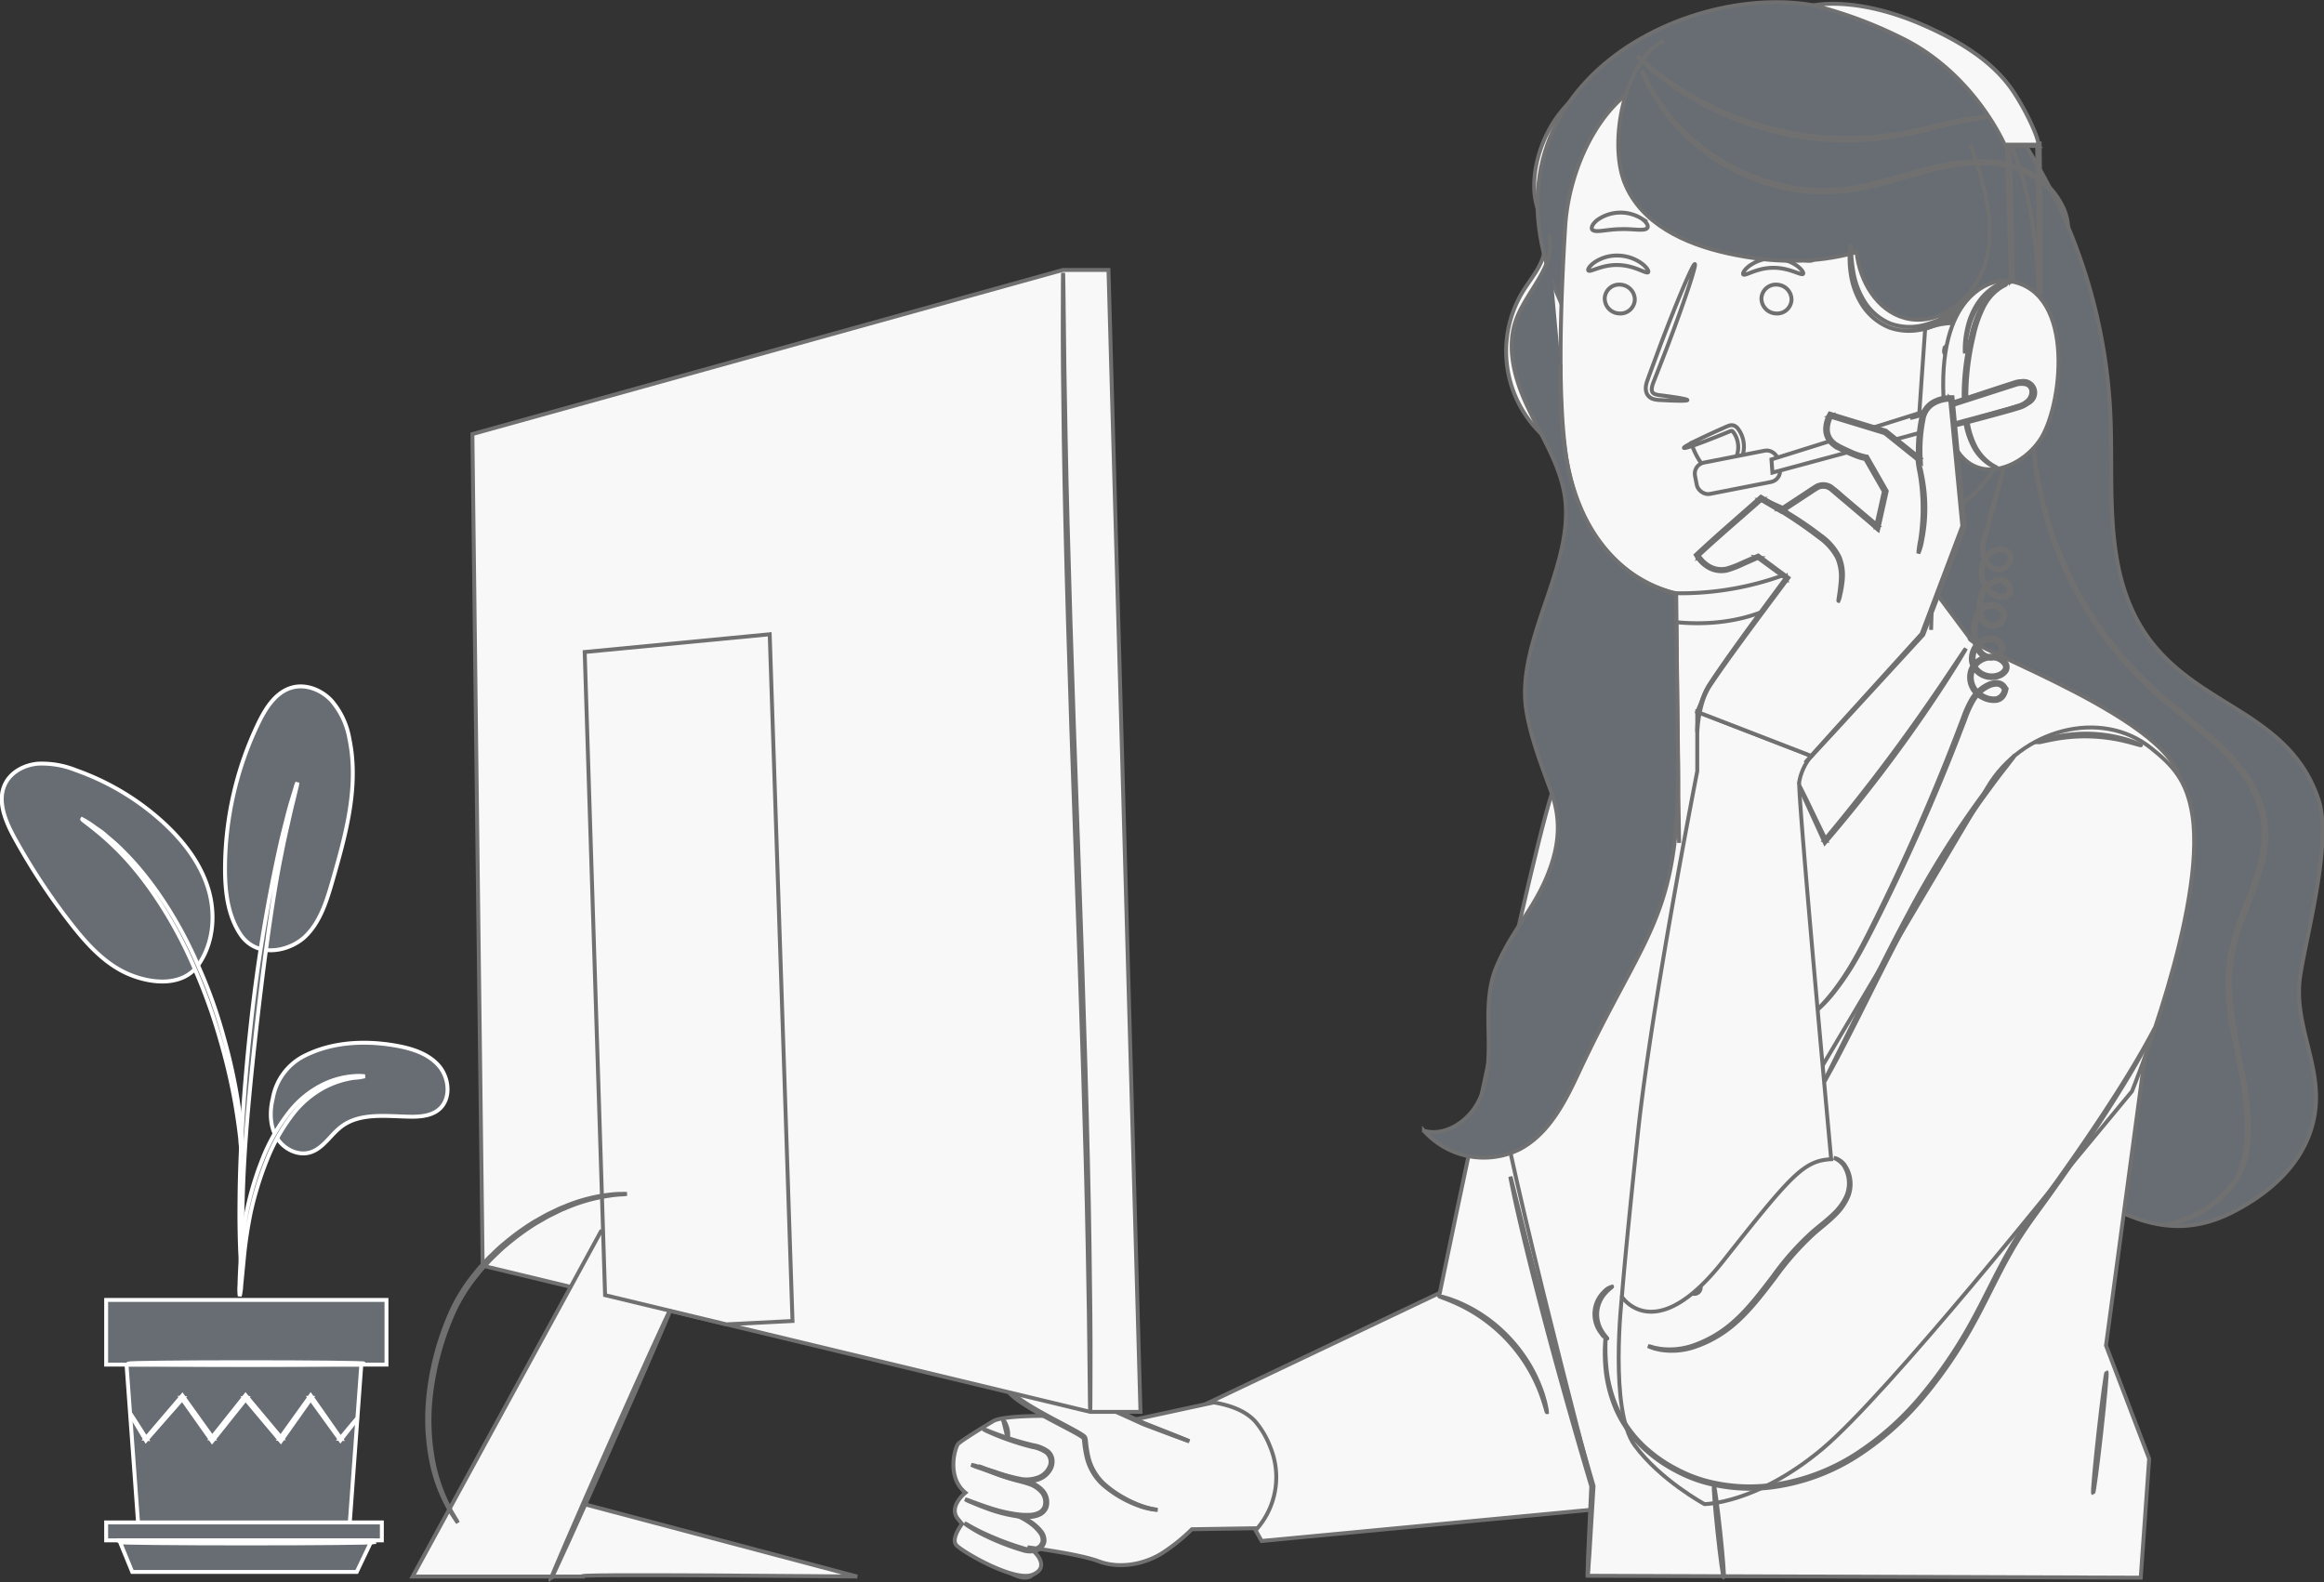 <svg xmlns="http://www.w3.org/2000/svg" width="593.637" height="404.15" viewBox="0 0 593.637 404.15">
  <rect x="0" y="0" width="593.637" height="404.15" fill="#333333" stroke="none"/>
  <g id="prod_5" transform="translate(-16.176 -141.029)">
    <g id="Plant" transform="translate(16.63 316.382)">
      <g id="Raggruppa_7772" data-name="Raggruppa 7772">
        <g id="Raggruppa_7747" data-name="Raggruppa 7747">
          <g id="Raggruppa_7728" data-name="Raggruppa 7728" transform="translate(68.717 91.035)">
            <g id="Raggruppa_7727" data-name="Raggruppa 7727">
              <g id="Raggruppa_7726" data-name="Raggruppa 7726">
                <path id="Tracciato_3354" data-name="Tracciato 3354" d="M76.383,343.7c7-3.613,15.248-4.082,23.022-2.8,4.176.69,8.53,1.94,11.372,5.078s3.381,8.657.118,11.353c-1.943,1.6-4.651,1.848-7.171,1.818-6.085-.071-12.839-1.141-17.7,2.52-2.775,2.09-4.62,5.562-7.937,6.59-3.245,1-6.906-.91-8.626-3.839s-1.778-6.589-.975-9.888A15.1,15.1,0,0,1,76.383,343.7Z" transform="translate(-67.987 -340.257)" fill="#676d73" stroke="#fff" stroke-width="1"/>
              </g>
            </g>
          </g>
          <g id="Raggruppa_7731" data-name="Raggruppa 7731" transform="translate(57.028)">
            <g id="Raggruppa_7730" data-name="Raggruppa 7730">
              <g id="Raggruppa_7729" data-name="Raggruppa 7729">
                <path id="Tracciato_3355" data-name="Tracciato 3355" d="M63.295,335.734c4.282,6.115,12.6,4.09,16.462.357s5.49-9.143,6.974-14.3c3.392-11.787,6.812-24.153,4.29-36.157A20.086,20.086,0,0,0,86.4,275.8c-2.522-2.663-6.4-4.247-9.946-3.309-4.195,1.108-6.8,5.217-8.688,9.127a86.2,86.2,0,0,0-8.518,36.989c-.02,5.958.682,12.207,4.044,17.126" transform="translate(-59.251 -272.221)" fill="#676d73" stroke="#fff" stroke-width="1"/>
              </g>
            </g>
          </g>
          <g id="Raggruppa_7734" data-name="Raggruppa 7734" transform="translate(0 19.678)">
            <g id="Raggruppa_7733" data-name="Raggruppa 7733">
              <g id="Raggruppa_7732" data-name="Raggruppa 7732">
                <path id="Tracciato_3356" data-name="Tracciato 3356" d="M65.943,339.538c4.65-5.518,5.531-13.565,3.463-20.477s-6.742-12.793-12.128-17.594a65.316,65.316,0,0,0-21.719-12.814,23.169,23.169,0,0,0-9.768-1.659c-3.313.316-6.651,2.011-8.2,4.959-2.285,4.359-.094,9.647,2.276,13.961a165.493,165.493,0,0,0,14.265,21.722c4.276,5.513,9.174,10.951,15.69,13.442s13.285,2.2,16.739-2.321" transform="translate(-16.63 -286.927)" fill="#676d73" stroke="#fff" stroke-width="1"/>
              </g>
            </g>
          </g>
          <g id="Raggruppa_7738" data-name="Raggruppa 7738" transform="translate(60.703 99.528)">
            <g id="Raggruppa_7737" data-name="Raggruppa 7737">
              <g id="Raggruppa_7736" data-name="Raggruppa 7736">
                <g id="Raggruppa_7735" data-name="Raggruppa 7735">
                  <path id="Tracciato_3357" data-name="Tracciato 3357" d="M62.076,402.839a13.342,13.342,0,0,0,.388-2.778c.2-2.023.443-4.563.737-7.584a109.75,109.75,0,0,1,1.706-11.124,85.867,85.867,0,0,1,4.044-13.129,48.44,48.44,0,0,1,6.7-11.879,25.043,25.043,0,0,1,8.477-7.046,23.7,23.7,0,0,1,7.137-2.223,13.479,13.479,0,0,0,2.767-.4,12.92,12.92,0,0,0-2.815-.044,21.626,21.626,0,0,0-7.444,1.937,24.985,24.985,0,0,0-8.941,7.108,47.26,47.26,0,0,0-6.948,12.117,80.367,80.367,0,0,0-4.015,13.344A94.2,94.2,0,0,0,62.393,392.4c-.241,3.221-.332,5.828-.376,7.631A13.048,13.048,0,0,0,62.076,402.839Z" transform="translate(-61.997 -346.604)" fill="#676d73" stroke="#fff" stroke-width="1"/>
                </g>
              </g>
            </g>
          </g>
          <g id="Raggruppa_7742" data-name="Raggruppa 7742" transform="translate(60.703 24.572)">
            <g id="Raggruppa_7741" data-name="Raggruppa 7741">
              <g id="Raggruppa_7740" data-name="Raggruppa 7740">
                <g id="Raggruppa_7739" data-name="Raggruppa 7739">
                  <path id="Tracciato_3358" data-name="Tracciato 3358" d="M62.6,415.941a5.5,5.5,0,0,0,.074-1.29c0-.969-.005-2.189-.009-3.688-.009-3.2-.007-7.83.165-13.548.282-11.436,1.267-23.745,3.17-41.1,1.8-16.317,4.219-35.307,6.769-47.653.547-2.807,1.1-5.335,1.616-7.547.5-2.217.918-4.129,1.325-5.677.351-1.456.636-2.643.862-3.583a5.572,5.572,0,0,0,.226-1.273,5.4,5.4,0,0,0-.448,1.21l-1.07,3.532c-.475,1.533-.962,3.432-1.517,5.641-.579,2.2-1.187,4.725-1.786,7.528a418.915,418.915,0,0,0-7.117,44.217c-1.905,17.389-2.763,33.222-2.839,44.687-.068,5.734.054,10.374.2,13.576.092,1.5.166,2.716.226,3.685A5.4,5.4,0,0,0,62.6,415.941Z" transform="translate(-61.997 -290.585)" fill="#676d73" stroke="#fff" stroke-width="1"/>
                </g>
              </g>
            </g>
          </g>
          <g id="Raggruppa_7746" data-name="Raggruppa 7746" transform="translate(20.531 33.909)">
            <g id="Raggruppa_7745" data-name="Raggruppa 7745">
              <g id="Raggruppa_7744" data-name="Raggruppa 7744">
                <g id="Raggruppa_7743" data-name="Raggruppa 7743">
                  <path id="Tracciato_3359" data-name="Tracciato 3359" d="M72.824,383.045a24.679,24.679,0,0,0-.027-3.852c-.142-2.475-.483-6.053-1.18-10.435a137.656,137.656,0,0,0-3.393-15.2,124.825,124.825,0,0,0-6.358-17.991c-5.273-12.509-12.438-22.737-18.671-29.073a47.387,47.387,0,0,0-4.393-4.082c-.674-.57-1.27-1.139-1.876-1.588q-.915-.632-1.7-1.175a24.448,24.448,0,0,0-3.242-2.077c-.185.25,4.594,3.063,10.628,9.483,6.01,6.407,12.975,16.564,18.205,28.969a142.1,142.1,0,0,1,6.395,17.825A154.6,154.6,0,0,1,70.819,368.9c.795,4.338,1.256,7.88,1.533,10.332A24.789,24.789,0,0,0,72.824,383.045Z" transform="translate(-31.974 -297.563)" fill="#676d73" stroke="#fff" stroke-width="1"/>
                </g>
              </g>
            </g>
          </g>
        </g>
        <g id="Raggruppa_7750" data-name="Raggruppa 7750" transform="translate(31.865 173.259)">
          <g id="Raggruppa_7749" data-name="Raggruppa 7749">
            <g id="Raggruppa_7748" data-name="Raggruppa 7748">
              <path id="Tracciato_3360" data-name="Tracciato 3360" d="M40.445,401.708l3.06,41.921H97.36l3.06-41.921Z" transform="translate(-40.445 -401.708)" fill="#676d73" stroke="#fff" stroke-width="1"/>
            </g>
          </g>
        </g>
        <g id="Raggruppa_7753" data-name="Raggruppa 7753" transform="translate(26.663 156.735)">
          <g id="Raggruppa_7752" data-name="Raggruppa 7752">
            <g id="Raggruppa_7751" data-name="Raggruppa 7751">
              <rect id="Rettangolo_536" data-name="Rettangolo 536" width="71.603" height="16.524" fill="#676d73" stroke="#fff" stroke-width="1"/>
            </g>
          </g>
        </g>
        <g id="Raggruppa_7756" data-name="Raggruppa 7756" transform="translate(26.663 213.576)">
          <g id="Raggruppa_7755" data-name="Raggruppa 7755">
            <g id="Raggruppa_7754" data-name="Raggruppa 7754">
              <path id="Tracciato_3361" data-name="Tracciato 3361" d="M36.557,431.839v4.581h70.42v-4.581Z" transform="translate(-36.557 -431.839)" fill="#676d73" stroke="#fff" stroke-width="1"/>
            </g>
          </g>
        </g>
        <g id="Raggruppa_7759" data-name="Raggruppa 7759" transform="translate(30.027 218.157)">
          <g id="Raggruppa_7758" data-name="Raggruppa 7758">
            <g id="Raggruppa_7757" data-name="Raggruppa 7757">
              <path id="Tracciato_3362" data-name="Tracciato 3362" d="M42.369,443.324l-3.3-8.061h64.491l-3.848,8.061Z" transform="translate(-39.071 -435.263)" fill="#676d73" stroke="#fff" stroke-width="1"/>
            </g>
          </g>
        </g>
        <g id="Raggruppa_7763" data-name="Raggruppa 7763" transform="translate(32.772 181.071)">
          <g id="Raggruppa_7762" data-name="Raggruppa 7762">
            <g id="Raggruppa_7761" data-name="Raggruppa 7761">
              <g id="Raggruppa_7760" data-name="Raggruppa 7760">
                <path id="Tracciato_3363" data-name="Tracciato 3363" d="M99.19,413.435a1.631,1.631,0,0,1-.25.385l-.805,1.068L95,418.9l-.14.179-.134-.187-7.708-10.66h.444c-2.293,3.246-4.846,6.863-7.589,10.746l-.238.336L79.366,419l-9-10.707.519-.007-.5.622L62.343,419l-.269.336-.248-.351c-2.731-3.866-5.284-7.477-7.592-10.742l.442.021-9.35,10.652-.166.19-.127-.213c-1.232-2.071-2.214-3.722-2.928-4.919l-.751-1.31a2.16,2.16,0,0,1-.23-.467,2.009,2.009,0,0,1,.314.415l.831,1.26,3.073,4.829-.293-.024,9.2-10.782.233-.273.21.293,7.659,10.694-.515-.013,8.028-10.1.5-.622.256-.321.264.315c3.15,3.764,6.182,7.39,8.976,10.728l-.5.02,7.664-10.691.225-.313.219.313c3.036,4.337,5.614,8.019,7.544,10.777l-.273-.009,3.264-3.912c.355-.409.641-.743.874-1.012A1.769,1.769,0,0,1,99.19,413.435Z" transform="translate(-41.123 -407.546)" fill="#676d73" stroke="#fff" stroke-width="1"/>
              </g>
            </g>
          </g>
        </g>
        <g id="Raggruppa_7767" data-name="Raggruppa 7767" transform="translate(32.313 172.647)">
          <g id="Raggruppa_7766" data-name="Raggruppa 7766">
            <g id="Raggruppa_7765" data-name="Raggruppa 7765">
              <g id="Raggruppa_7764" data-name="Raggruppa 7764">
                <path id="Tracciato_3364" data-name="Tracciato 3364" d="M101.056,401.586c0,.185-13.494.334-30.137.334s-30.139-.15-30.139-.334,13.492-.336,30.139-.336S101.056,401.4,101.056,401.586Z" transform="translate(-40.78 -401.25)" fill="#676d73" stroke="#fff" stroke-width="1"/>
              </g>
            </g>
          </g>
        </g>
        <g id="Raggruppa_7771" data-name="Raggruppa 7771" transform="translate(29.802 218.273)">
          <g id="Raggruppa_7770" data-name="Raggruppa 7770">
            <g id="Raggruppa_7769" data-name="Raggruppa 7769">
              <g id="Raggruppa_7768" data-name="Raggruppa 7768">
                <path id="Tracciato_3365" data-name="Tracciato 3365" d="M104.411,435.685c0,.185-14.665.335-32.753.335s-32.755-.15-32.755-.335,14.662-.336,32.755-.336S104.411,435.5,104.411,435.685Z" transform="translate(-38.903 -435.349)" fill="#676d73" stroke="#fff" stroke-width="1"/>
              </g>
            </g>
          </g>
        </g>
      </g>
    </g>
    <g id="Character" transform="translate(259.705 141.583)">
      <g id="Raggruppa_7962" data-name="Raggruppa 7962">
        <g id="Raggruppa_7774" data-name="Raggruppa 7774" transform="translate(222.846 21.175)">
          <path id="Tracciato_3366" data-name="Tracciato 3366" d="M412.372,167.569a140.464,140.464,0,0,1,25.174,74.042c.779,17.8-1.618,36.763,6.829,52.446,12.116,22.5,38.334,21.737,46.361,46,3.491,10.55-2.945,33.775-4.68,44.752-1.972,12.479,5.66,22.957,3.689,35.435-1.808,11.438-10.367,19.6-20.65,24.928-9.147,4.738-17.6,4.864-27.122.925-18.135-7.508-33.228-15.432-46.149-30.206-18.139-20.741-23.618-49.46-26.718-76.839a674.393,674.393,0,0,1,4.106-181.644" transform="translate(-364.841 -157.408)" fill="#676d73" stroke="#707070" stroke-width="1"/>
          <g id="Raggruppa_7773" data-name="Raggruppa 7773" transform="translate(53.001 91.486)">
            <path id="Tracciato_3367" data-name="Tracciato 3367" d="M437.764,425.534s.2-.062.585-.146.971-.182,1.714-.407a28.4,28.4,0,0,0,6.266-2.5,27.8,27.8,0,0,0,8.276-6.637,17.389,17.389,0,0,0,3.235-5.737,31.387,31.387,0,0,0,1.131-7.353,72.125,72.125,0,0,0-1.733-17.051c-1.167-6.071-2.75-12.552-3.131-19.566a40.323,40.323,0,0,1,.757-10.728,70.006,70.006,0,0,1,3.4-10.676c1.362-3.542,2.8-7.12,3.833-10.87a27.879,27.879,0,0,0,.927-11.64,26.326,26.326,0,0,0-4.342-10.815,50.254,50.254,0,0,0-7.587-8.6c-5.529-5.16-11.512-9.42-16.622-14.2a94.1,94.1,0,0,1-21.648-29.888,91.539,91.539,0,0,1-4.984-13.344c-.642-2-1.009-3.922-1.468-5.659-.344-1.76-.66-3.371-.943-4.822-.425-2.922-.736-5.192-.82-6.745-.059-.749-.1-1.333-.137-1.761-.027-.4-.023-.6-.023-.6s.043.2.094.6c.049.426.118,1.008.2,1.753.13,1.547.483,3.807.949,6.713q.451,2.166,1,4.794c.476,1.726.859,3.637,1.517,5.622a93.012,93.012,0,0,0,5.058,13.247,94.337,94.337,0,0,0,21.635,29.622c5.083,4.738,11.076,8.989,16.653,14.179a50.77,50.77,0,0,1,7.7,8.709,26.977,26.977,0,0,1,4.456,11.1,28.536,28.536,0,0,1-.947,11.923c-1.056,3.8-2.5,7.4-3.864,10.933a69.618,69.618,0,0,0-3.389,10.569,39.778,39.778,0,0,0-.767,10.559c.357,6.934,1.911,13.4,3.057,19.49a72.083,72.083,0,0,1,1.658,17.183,31.621,31.621,0,0,1-1.2,7.466,17.752,17.752,0,0,1-3.357,5.849,27.756,27.756,0,0,1-8.45,6.627,26.935,26.935,0,0,1-6.358,2.4A15.975,15.975,0,0,1,437.764,425.534Z" transform="translate(-404.452 -225.781)" fill="#676d73" stroke="#707070" stroke-width="1"/>
          </g>
        </g>
        <g id="Raggruppa_7808" data-name="Raggruppa 7808" transform="translate(0 149.366)">
          <g id="Raggruppa_7795" data-name="Raggruppa 7795" transform="translate(0 32.826)">
            <g id="Raggruppa_7793" data-name="Raggruppa 7793">
              <path id="Tracciato_3368" data-name="Tracciato 3368" d="M243.164,455.78l64.21-30.5s25.007-121.421,29.735-130.54,24.494-17,24.494-17l-3.312,164.419-5.865,37.927-90.557,8.58Z" transform="translate(-183.127 -277.746)" fill="#f8f8f8" stroke="#707070" stroke-width="1"/>
              <g id="Raggruppa_7791" data-name="Raggruppa 7791" transform="translate(0 166.255)">
                <g id="Raggruppa_7775" data-name="Raggruppa 7775" transform="translate(4 40.542)">
                  <path id="Tracciato_3369" data-name="Tracciato 3369" d="M202.516,432.3c-.353-.013-2.141,1.105-.644,3.923s12.368,12.144,15.568,8.9-1.687-7.211-1.687-7.211Z" transform="translate(-201.284 -432.298)" fill="#f8f8f8" stroke="#707070" stroke-width="1"/>
                </g>
                <g id="Raggruppa_7778" data-name="Raggruppa 7778" transform="translate(0 9.273)">
                  <g id="Raggruppa_7777" data-name="Raggruppa 7777">
                    <g id="Raggruppa_7776" data-name="Raggruppa 7776">
                      <path id="Tracciato_3370" data-name="Tracciato 3370" d="M217.226,445.933s13.129,1.656,18.187,3.578c5.49,2.086,12.176.664,16.676-2.386a47.479,47.479,0,0,0,7.124-5.8l16.751-.264a20.105,20.105,0,0,0,3.267-20.756,22.417,22.417,0,0,0-3.837-6.538c-1.99-2.152-5.131-3.9-10.561-4.834l-19.9,4.3s-30.833-2.2-36.312.388c0,0-6.888,4.085-9.021,5.8-.8.645-3.245,8.491,1.77,12.57,0,0-4.366,3.472-2,6.586l1.133,1.382s-2.936,3.8-1.429,5.454,14.7,9.385,19.418,7.543.815-6.215-1.263-7.015" transform="translate(-198.295 -408.929)" fill="#f8f8f8" stroke="#707070" stroke-width="1"/>
                    </g>
                  </g>
                </g>
                <g id="Raggruppa_7780" data-name="Raggruppa 7780" transform="translate(3.001 25.545)">
                  <g id="Raggruppa_7779" data-name="Raggruppa 7779">
                    <path id="Tracciato_3371" data-name="Tracciato 3371" d="M203.91,421.094a12.031,12.031,0,0,1,1.632.582c1.04.4,2.548.958,4.441,1.56.946.3,1.99.609,3.119.906s2.352.549,3.627.963a7.773,7.773,0,0,1,3.615,2.18,4.462,4.462,0,0,1,.966,4.4,3.478,3.478,0,0,1-1.628,1.75,6.121,6.121,0,0,1-2.193.611,18.184,18.184,0,0,1-4.184-.222,36.958,36.958,0,0,1-6.8-1.773c-1.885-.666-3.372-1.3-4.4-1.734a10.012,10.012,0,0,1-1.567-.743,11.192,11.192,0,0,1,1.646.545c1.048.376,2.554.95,4.444,1.565a39.382,39.382,0,0,0,6.75,1.64,18.143,18.143,0,0,0,4.054.187,5.619,5.619,0,0,0,2-.559,2.935,2.935,0,0,0,1.377-1.476,3.954,3.954,0,0,0-.87-3.851,7.366,7.366,0,0,0-3.364-2.046c-1.228-.415-2.458-.674-3.589-1s-2.176-.65-3.12-.977c-1.889-.653-3.383-1.274-4.4-1.731A9.208,9.208,0,0,1,203.91,421.094Z" transform="translate(-200.538 -421.09)" fill="#f8f8f8" stroke="#707070" stroke-width="1"/>
                  </g>
                </g>
                <g id="Raggruppa_7782" data-name="Raggruppa 7782" transform="translate(4.57 16.052)">
                  <g id="Raggruppa_7781" data-name="Raggruppa 7781">
                    <path id="Tracciato_3372" data-name="Tracciato 3372" d="M204.7,414a11.915,11.915,0,0,1,1.622.589c1.034.4,2.532.973,4.41,1.6s4.135,1.306,6.678,1.915a9.151,9.151,0,0,1,3.894,1.576,3.318,3.318,0,0,1,1.143,2.014,4.2,4.2,0,0,1-.34,2.342,5.639,5.639,0,0,1-3.436,2.925,9.091,9.091,0,0,1-4.185.332,40.31,40.31,0,0,1-6.73-1.948l-4.437-1.553a10.351,10.351,0,0,1-1.6-.641,10.482,10.482,0,0,1,1.67.439c1.152.355,2.664.823,4.492,1.388a43.513,43.513,0,0,0,6.673,1.816,8.664,8.664,0,0,0,3.947-.339,5.133,5.133,0,0,0,3.108-2.639,3.1,3.1,0,0,0-.654-3.73,8.85,8.85,0,0,0-3.661-1.489,68.869,68.869,0,0,1-6.685-2.041c-1.872-.676-3.353-1.307-4.366-1.768A9.317,9.317,0,0,1,204.7,414Z" transform="translate(-201.71 -413.995)" fill="#f8f8f8" stroke="#707070" stroke-width="1"/>
                  </g>
                </g>
                <g id="Raggruppa_7784" data-name="Raggruppa 7784" transform="translate(12.593 13.504)">
                  <g id="Raggruppa_7783" data-name="Raggruppa 7783">
                    <path id="Tracciato_3373" data-name="Tracciato 3373" d="M209,417.355a96.729,96.729,0,0,0-1.264-5.26,6.539,6.539,0,0,1,1.264,5.26Z" transform="translate(-207.706 -412.091)" fill="#f8f8f8" stroke="#707070" stroke-width="1"/>
                  </g>
                </g>
                <g id="Raggruppa_7788" data-name="Raggruppa 7788" transform="translate(13.209)">
                  <g id="Raggruppa_7785" data-name="Raggruppa 7785" transform="translate(0.27 0.271)">
                    <path id="Tracciato_3374" data-name="Tracciato 3374" d="M255.106,421.092,243.4,416.581s-32.5-15.168-33.051-14.348-2.312.732-1.927,4.7,19.327,11.951,19.926,13.326-.4,8.313,6.6,13.285,12.042,5.079,12.042,5.079" transform="translate(-208.368 -402.201)" fill="#f8f8f8" stroke="#707070" stroke-width="1"/>
                  </g>
                  <g id="Raggruppa_7787" data-name="Raggruppa 7787">
                    <g id="Raggruppa_7786" data-name="Raggruppa 7786">
                      <path id="Tracciato_3375" data-name="Tracciato 3375" d="M247.055,438.687a.878.878,0,0,1-.277.009,7.889,7.889,0,0,1-.81-.08,18.112,18.112,0,0,1-3.04-.729A29.394,29.394,0,0,1,233,432.175a14.081,14.081,0,0,1-3.99-6.841,31.78,31.78,0,0,1-.692-4.371,2.451,2.451,0,0,0-.115-.5.945.945,0,0,0-.306-.313,10.629,10.629,0,0,0-.95-.615c-.665-.392-1.358-.767-2.062-1.144-2.819-1.5-5.819-3.02-8.846-4.759-1.513-.87-3.035-1.793-4.513-2.846a17.175,17.175,0,0,1-2.118-1.768,5.839,5.839,0,0,1-.892-1.129,2.474,2.474,0,0,1-.27-.729,5.834,5.834,0,0,1-.07-.72,5.161,5.161,0,0,1,.5-2.829,3.354,3.354,0,0,1,1.033-1.034,2.015,2.015,0,0,0,.448-.388.583.583,0,0,1,.112-.112.361.361,0,0,1,.23-.072,1.074,1.074,0,0,1,.229.017c.124.024.242.052.355.084,1.761.542,3.372,1.251,4.99,1.915,3.211,1.354,6.281,2.723,9.2,4.034,5.835,2.628,11.063,5.055,15.445,7.109,1.1.5,2.134,1.029,3.126,1.449l2.863,1.125,4.581,1.816,2.889,1.168.745.317a1.061,1.061,0,0,1,.247.124,1.045,1.045,0,0,1-.268-.072l-.765-.266-2.928-1.073-4.62-1.73q-1.351-.512-2.882-1.088c-1.018-.419-2.046-.925-3.152-1.418-4.421-2-9.667-4.369-15.488-7-2.924-1.3-5.994-2.655-9.2-4-1.6-.656-3.246-1.37-4.924-1.884-.1-.031-.206-.053-.3-.072a.794.794,0,0,0-.106-.011c-.007-.019,0,.04-.017-.043-.036-.1.007-.087-.021-.134a.1.1,0,0,0-.037-.039c.368.249.092.08.171.142l-.033.042a2.443,2.443,0,0,1-.565.5,2.8,2.8,0,0,0-.882.872,4.652,4.652,0,0,0-.425,2.521,2.42,2.42,0,0,0,.27,1.208,5.292,5.292,0,0,0,.807,1.014,16.722,16.722,0,0,0,2.046,1.709c1.449,1.036,2.958,1.955,4.461,2.822,3.008,1.737,6,3.262,8.818,4.781.7.381,1.4.761,2.075,1.164a11.507,11.507,0,0,1,.994.652,1.352,1.352,0,0,1,.459.519,2.849,2.849,0,0,1,.142.607,31.88,31.88,0,0,0,.656,4.335,13.739,13.739,0,0,0,3.819,6.675,26.96,26.96,0,0,0,5.268,3.748A27.925,27.925,0,0,0,243,437.685a20.96,20.96,0,0,0,2.989.823c.348.068.617.106.8.133A1.3,1.3,0,0,1,247.055,438.687Z" transform="translate(-208.167 -401.999)" fill="#f8f8f8" stroke="#707070" stroke-width="1"/>
                    </g>
                  </g>
                </g>
                <g id="Raggruppa_7790" data-name="Raggruppa 7790" transform="translate(2.864 38.211)">
                  <g id="Raggruppa_7789" data-name="Raggruppa 7789">
                    <path id="Tracciato_3376" data-name="Tracciato 3376" d="M213.823,430.561a4.043,4.043,0,0,1,1.243.363,12.279,12.279,0,0,1,3.065,1.77,11.112,11.112,0,0,1,1.77,1.719,3.723,3.723,0,0,1,.945,2.736,3.034,3.034,0,0,1-2.166,2.342,5.844,5.844,0,0,1-3.405-.108,62.508,62.508,0,0,1-10.777-4.326,34.741,34.741,0,0,1-3.029-1.792,5.29,5.29,0,0,1-1.033-.779,6.413,6.413,0,0,1,1.144.6c.72.407,1.769.981,3.095,1.63a74.833,74.833,0,0,0,10.746,4.143,5.393,5.393,0,0,0,3.091.127,2.533,2.533,0,0,0,1.836-1.9,3.3,3.3,0,0,0-.806-2.387,11.217,11.217,0,0,0-1.655-1.7A18.474,18.474,0,0,0,213.823,430.561Z" transform="translate(-200.435 -430.556)" fill="#f8f8f8" stroke="#707070" stroke-width="1"/>
                  </g>
                </g>
              </g>
            </g>
            <g id="Raggruppa_7794" data-name="Raggruppa 7794" transform="translate(124.094 148.384)">
              <path id="Tracciato_3378" data-name="Tracciato 3378" d="M318.559,418.292c-.142.033-.585-2.315-2.011-5.857a41.076,41.076,0,0,0-3.017-5.966,41.3,41.3,0,0,0-11.074-11.927,41,41,0,0,0-5.727-3.451c-3.427-1.685-5.735-2.3-5.692-2.439a7.6,7.6,0,0,1,1.63.385,15.156,15.156,0,0,1,1.865.617,25.189,25.189,0,0,1,2.409.992,37.464,37.464,0,0,1,5.889,3.373,39.375,39.375,0,0,1,11.25,12.117,37.473,37.473,0,0,1,2.926,6.122,25.1,25.1,0,0,1,.811,2.475,15.185,15.185,0,0,1,.478,1.907A7.655,7.655,0,0,1,318.559,418.292Z" transform="translate(-291.038 -388.642)" fill="#f8f8f8" stroke="#707070" stroke-width="1"/>
            </g>
          </g>
          <path id="Tracciato_3379" data-name="Tracciato 3379" d="M335.093,284.384s-33.637,75.131-33.637,88.925,25.2,109.635,25.2,109.635c-.238,3.8-1.219,22.906-1.219,22.906l141.283.483h0l2.152-30.37-11.028-28.942,11.019-81.815s7.414-47.5,8.074-60.787c.826-16.624-55.482-35.892-53.947-38.192l-9.724-13.015-55.708,45.231-11.005-31.791-13.188,12.465Z" transform="translate(-163.422 -253.213)" fill="#f8f8f8" stroke="#707070" stroke-width="1"/>
          <path id="Tracciato_3380" data-name="Tracciato 3380" d="M419.552,295.294c-15.29,25.874-43.278,73.026-43.278,73.026l-50.15,57.18s-3.281,29.058,3.281,37.963,17.809,15,17.809,15,13.241,0,30.055-14.06,63.215-72.178,63.215-72.178l15.935-19.217s18.995-46.675,15.449-70.429c-1.368-9.159-5.265-12.97-10.47-17.168C448.325,274.858,428.1,280.832,419.552,295.294Z" transform="translate(-155.36 -244.138)" fill="#f8f8f8" stroke="#707070" stroke-width="1"/>
          <g id="Raggruppa_7796" data-name="Raggruppa 7796" transform="translate(166.4 112.647)">
            <path id="Tracciato_3381" data-name="Tracciato 3381" d="M463.2,337.4a3.606,3.606,0,0,1-.231.53c-.182.372-.428.878-.743,1.524-.665,1.333-1.686,3.281-3.08,5.744-2.767,4.937-7.068,11.915-12.7,20.324-2.817,4.2-5.968,8.761-9.423,13.605-3.423,4.872-7.4,9.835-10.644,15.669-3.325,5.78-6.182,12.2-9.733,18.58a116.426,116.426,0,0,1-12.744,18.611,74.553,74.553,0,0,1-16.894,14.934,53.141,53.141,0,0,1-19.558,7.573,43.985,43.985,0,0,1-18.952-.8,36.114,36.114,0,0,1-8.014-3.25,36.631,36.631,0,0,1-6.6-4.469,30.8,30.8,0,0,1-8.274-10.829,35.006,35.006,0,0,1-2.7-9.959,44.636,44.636,0,0,1-.227-6.518c.041-.719.074-1.279.1-1.693a3.492,3.492,0,0,1,.056-.574,3.453,3.453,0,0,1,.015.578c-.007.413-.016.974-.028,1.693a49.2,49.2,0,0,0,.357,6.48,35.239,35.239,0,0,0,2.78,9.831,30.579,30.579,0,0,0,8.236,10.613,36.3,36.3,0,0,0,6.542,4.374,35.736,35.736,0,0,0,7.91,3.166,43.534,43.534,0,0,0,18.693.727,52.657,52.657,0,0,0,19.3-7.518,74.15,74.15,0,0,0,16.727-14.807,116.616,116.616,0,0,0,12.679-18.492c3.54-6.336,6.411-12.758,9.77-18.568,3.282-5.87,7.3-10.848,10.732-15.686,3.472-4.824,6.643-9.362,9.484-13.544,5.676-8.366,10.034-15.294,12.869-20.183,1.429-2.439,2.486-4.363,3.191-5.675.341-.632.607-1.127.8-1.491A3.522,3.522,0,0,1,463.2,337.4Z" transform="translate(-322.656 -337.401)" fill="#f8f8f8" stroke="#707070" stroke-width="1"/>
          </g>
          <g id="Raggruppa_7797" data-name="Raggruppa 7797" transform="translate(163.759 178.772)">
            <path id="Tracciato_3382" data-name="Tracciato 3382" d="M325.177,386.83c.059.1-.713.537-1.635,1.563a8.1,8.1,0,0,0-.911,9.857c.719,1.177,1.4,1.749,1.321,1.837-.04.062-.855-.383-1.73-1.563a7.914,7.914,0,0,1,.969-10.476A3.989,3.989,0,0,1,325.177,386.83Z" transform="translate(-320.682 -386.82)" fill="#f8f8f8" stroke="#707070" stroke-width="1"/>
          </g>
          <g id="Raggruppa_7798" data-name="Raggruppa 7798" transform="translate(177.477 145.883)">
            <path id="Tracciato_3383" data-name="Tracciato 3383" d="M330.934,410.319a3.6,3.6,0,0,1,.785.181c.253.066.561.171.933.256l1.3.238a18.549,18.549,0,0,0,8.27-.769,30.49,30.49,0,0,0,10.647-6.258c3.516-3.106,6.677-7.248,9.979-11.581a69.911,69.911,0,0,1,10.281-11.492c1.818-1.528,3.606-2.881,5.091-4.337a14.365,14.365,0,0,0,3.346-4.61,8.391,8.391,0,0,0-.771-7.9,6.068,6.068,0,0,0-2.418-1.806,3.152,3.152,0,0,1,.779.223,5.21,5.21,0,0,1,1.85,1.414,8.59,8.59,0,0,1,1.02,8.242,14.723,14.723,0,0,1-3.4,4.844c-1.5,1.507-3.294,2.888-5.082,4.414A71.744,71.744,0,0,0,363.4,392.809c-3.3,4.33-6.5,8.5-10.109,11.64a30.357,30.357,0,0,1-10.925,6.247,18.086,18.086,0,0,1-8.46.565l-1.3-.3c-.371-.108-.676-.237-.925-.324A3.389,3.389,0,0,1,330.934,410.319Z" transform="translate(-330.934 -362.24)" fill="#f8f8f8" stroke="#707070" stroke-width="1"/>
          </g>
          <g id="Raggruppa_7799" data-name="Raggruppa 7799" transform="translate(222.483 43.21)">
            <path id="Tracciato_3384" data-name="Tracciato 3384" d="M413.082,285.507a5.354,5.354,0,0,1-.562.808l-1.713,2.228c-1.525,1.9-3.627,4.742-6.186,8.272a271.063,271.063,0,0,0-17.844,29c-6.307,11.725-11.534,22.6-15.529,30.366-1.987,3.887-3.621,7.021-4.8,9.16l-1.362,2.461a5.1,5.1,0,0,1-.516.835,5.12,5.12,0,0,1,.392-.9c.316-.637.729-1.475,1.246-2.52l4.6-9.257c3.88-7.817,9.036-18.729,15.355-30.475a245.3,245.3,0,0,1,18.06-28.954c2.616-3.5,4.78-6.3,6.373-8.153l1.816-2.148A5.131,5.131,0,0,1,413.082,285.507Z" transform="translate(-364.569 -285.506)" fill="#f8f8f8" stroke="#707070" stroke-width="1"/>
          </g>
          <g id="Raggruppa_7803" data-name="Raggruppa 7803" transform="translate(142.281 150.699)">
            <path id="Tracciato_3388" data-name="Tracciato 3388" d="M324.366,467.778a1.533,1.533,0,0,1-.023-.42c.007-.326.013-.728.023-1.219.042-1.137.1-2.691.169-4.638.186-4.07.448-9.777.763-16.643l.012.1c-2.4-8.026-5.216-17.761-8.122-28.278-3.856-13.941-7.11-26.626-9.3-35.848-1.092-4.611-1.944-8.349-2.478-10.947q-.381-1.871-.609-2.989a5.917,5.917,0,0,1-.166-1.053,6.155,6.155,0,0,1,.3,1.022q.277,1.11.736,2.96c.653,2.643,1.568,6.345,2.692,10.89,2.311,9.186,5.638,21.844,9.493,35.778,2.9,10.513,5.673,20.258,8,28.3l.015.05,0,.045c-.416,6.861-.763,12.566-1.009,16.635-.136,1.943-.246,3.494-.325,4.628-.044.49-.079.89-.108,1.215A1.522,1.522,0,0,1,324.366,467.778Z" transform="translate(-304.63 -365.839)" fill="#f8f8f8" stroke="#707070" stroke-width="1"/>
          </g>
          <g id="Raggruppa_7804" data-name="Raggruppa 7804" transform="translate(277.272 37.513)">
            <path id="Tracciato_3389" data-name="Tracciato 3389" d="M431.606,284.2c-.042.107-1.445-.391-3.767-.966a43.345,43.345,0,0,0-18.505-.554c-2.351.435-3.783.848-3.818.739a3.134,3.134,0,0,1,.966-.424,24.573,24.573,0,0,1,2.751-.8,36.718,36.718,0,0,1,18.735.561,24.736,24.736,0,0,1,2.7.961C431.289,283.988,431.624,284.157,431.606,284.2Z" transform="translate(-405.517 -281.249)" fill="#f8f8f8" stroke="#707070" stroke-width="1"/>
          </g>
          <g id="Raggruppa_7805" data-name="Raggruppa 7805" transform="translate(216.046 15.796)">
            <path id="Tracciato_3390" data-name="Tracciato 3390" d="M402.321,265.019a3.228,3.228,0,0,1-.356.694c-.3.5-.677,1.139-1.139,1.917-1.006,1.657-2.5,4.032-4.382,6.936-3.785,5.8-9.2,13.7-15.606,22.117-5.153,6.781-10.145,12.864-14.234,17.631l-.286.335-.182-.4c-1.942-4.262-3.551-7.79-4.718-10.348l-1.263-2.875a5.569,5.569,0,0,1-.393-1.036,5.583,5.583,0,0,1,.545.965q.538,1.08,1.4,2.811c1.222,2.533,2.9,6.027,4.937,10.245l-.468-.063c4.018-4.816,8.962-10.921,14.108-17.69,6.394-8.4,11.863-16.242,15.749-21.968,1.888-2.815,3.433-5.122,4.564-6.808l1.248-1.848A3.338,3.338,0,0,1,402.321,265.019Z" transform="translate(-359.759 -265.019)" fill="#f8f8f8" stroke="#707070" stroke-width="1"/>
          </g>
          <g id="Raggruppa_7806" data-name="Raggruppa 7806" transform="translate(291.097 200.605)">
            <path id="Tracciato_3391" data-name="Tracciato 3391" d="M415.884,434.083c-.191-.021.423-6.966,1.37-15.511s1.871-15.457,2.062-15.436-.422,6.966-1.37,15.512S416.075,434.1,415.884,434.083Z" transform="translate(-415.849 -403.137)" fill="#f8f8f8" stroke="#707070" stroke-width="1"/>
          </g>
          <g id="Raggruppa_7807" data-name="Raggruppa 7807" transform="translate(194.242 229.731)">
            <path id="Tracciato_3392" data-name="Tracciato 3392" d="M343.511,424.905c.191-.02.9,5.2,1.594,11.657s1.093,11.712.9,11.732-.906-5.2-1.595-11.658S343.32,424.925,343.511,424.905Z" transform="translate(-343.463 -424.905)" fill="#f8f8f8" stroke="#707070" stroke-width="1"/>
          </g>
          <path id="Tracciato_3396" data-name="Tracciato 3396" d="M337.484,295.8a1.71,1.71,0,0,0-2.594-1.03l-.09.074a1.623,1.623,0,1,0,2.684.957Z" transform="translate(-152.311 -239.264)" fill="#f8f8f8" stroke="#707070" stroke-width="1"/>
          <path id="Tracciato_3397" data-name="Tracciato 3397" d="M332.906,285.666a1.708,1.708,0,0,0-2.593-1.03l-.091.075a1.623,1.623,0,1,0,2.684.955Z" transform="translate(-153.858 -242.688)" fill="#f8f8f8" stroke="#707070" stroke-width="1"/>
          <path id="Tracciato_3398" data-name="Tracciato 3398" d="M334.893,273.961a1.708,1.708,0,0,0-2.593-1.03l-.091.074a1.623,1.623,0,1,0,2.684.957Z" transform="translate(-153.187 -246.645)" fill="#f8f8f8" stroke="#707070" stroke-width="1"/>
          <path id="Tracciato_3399" data-name="Tracciato 3399" d="M320.569,290.061a1.709,1.709,0,0,0-2.594-1.03l-.09.074a1.623,1.623,0,1,0,2.684.957Z" transform="translate(-158.029 -241.203)" fill="#f8f8f8" stroke="#707070" stroke-width="1"/>
          <path id="Tracciato_3400" data-name="Tracciato 3400" d="M353.752,294.7a1.708,1.708,0,0,0-2.593-1.03l-.09.074a1.622,1.622,0,1,0,2.683.957Z" transform="translate(-146.811 -239.633)" fill="#f8f8f8" stroke="#707070" stroke-width="1"/>
          <path id="Tracciato_3401" data-name="Tracciato 3401" d="M325.657,315.57a1.71,1.71,0,0,0-2.594-1.032l-.09.075a1.623,1.623,0,1,0,2.684.957Z" transform="translate(-156.309 -232.58)" fill="#f8f8f8" stroke="#707070" stroke-width="1"/>
          <path id="Tracciato_3403" data-name="Tracciato 3403" d="M309.115,340.975a1.709,1.709,0,0,0-2.594-1.03l-.09.074a1.623,1.623,0,1,0,2.684.957Z" transform="translate(-161.901 -223.991)" fill="#f8f8f8" stroke="#707070" stroke-width="1"/>
          <path id="Tracciato_3433" data-name="Tracciato 3433" d="M344.117,315.57a1.71,1.71,0,0,0-2.594-1.032l-.09.075a1.623,1.623,0,1,0,2.684.957Z" transform="translate(-150.069 -232.58)" fill="#f8f8f8" stroke="#707070" stroke-width="1"/>
          <path id="Tracciato_3434" data-name="Tracciato 3434" d="M339.4,363.346a1.709,1.709,0,0,0-2.593-1.03l-.091.075a1.623,1.623,0,1,0,2.684.955Z" transform="translate(-151.663 -216.429)" fill="#f8f8f8" stroke="#707070" stroke-width="1"/>
          <path id="Tracciato_3437" data-name="Tracciato 3437" d="M341.743,387.134a1.71,1.71,0,0,0-2.594-1.03l-.09.075a1.623,1.623,0,1,0,2.684.955Z" transform="translate(-150.871 -208.387)" fill="#f8f8f8" stroke="#707070" stroke-width="1"/>
          <path id="Tracciato_3438" data-name="Tracciato 3438" d="M351.992,334.38a1.71,1.71,0,0,0-2.594-1.032l-.09.075a1.623,1.623,0,1,0,2.684.957Z" transform="translate(-147.406 -226.221)" fill="#f8f8f8" stroke="#707070" stroke-width="1"/>
          <path id="Tracciato_3443" data-name="Tracciato 3443" d="M361.734,280.189a1.71,1.71,0,0,0-2.594-1.03l-.09.075a1.623,1.623,0,1,0,2.684.955Z" transform="translate(-144.113 -244.54)" fill="#f8f8f8" stroke="#707070" stroke-width="1"/>
        </g>
        <g id="Raggruppa_7956" data-name="Raggruppa 7956" transform="translate(120.21)">
          <g id="Raggruppa_7942" data-name="Raggruppa 7942" transform="translate(21.174)">
            <g id="Raggruppa_7941" data-name="Raggruppa 7941">
              <g id="Raggruppa_7810" data-name="Raggruppa 7810" transform="translate(0 22.247)">
                <g id="Raggruppa_7809" data-name="Raggruppa 7809">
                  <path id="Tracciato_3444" data-name="Tracciato 3444" d="M324.154,158.209c-10.54,6.708-14.745,20.758-12.736,29.064,1.013,4.185,2.913,8.4,2.083,12.623-.717,3.652-3.342,6.572-5.307,9.733a29.329,29.329,0,0,0,36.652,42.36" transform="translate(-303.96 -158.209)" fill="#f8f8f8" stroke="#707070" stroke-width="1"/>
                </g>
              </g>
              <g id="Raggruppa_7917" data-name="Raggruppa 7917" transform="translate(7.828)">
                <g id="Raggruppa_7813" data-name="Raggruppa 7813">
                  <g id="Raggruppa_7812" data-name="Raggruppa 7812">
                    <g id="Raggruppa_7811" data-name="Raggruppa 7811">
                      <path id="Tracciato_3445" data-name="Tracciato 3445" d="M315.94,218.672c-25.637-56.385,35.343-84.712,68.619-75.315,31.271,8.832,44.609,24.4,49.754,45.31s4.9,43.585-3.3,63.514c-4.044,9.825-11.325,19.808-21.88,21.037" transform="translate(-309.81 -141.583)" fill="#676d73" stroke="#707070" stroke-width="1"/>
                    </g>
                  </g>
                </g>
                <g id="Raggruppa_7916" data-name="Raggruppa 7916" transform="translate(5.89 18.572)">
                  <g id="Raggruppa_7915" data-name="Raggruppa 7915">
                    <g id="Raggruppa_7914" data-name="Raggruppa 7914">
                      <g id="Raggruppa_7913" data-name="Raggruppa 7913">
                        <g id="Raggruppa_7894" data-name="Raggruppa 7894">
                          <g id="Raggruppa_7893" data-name="Raggruppa 7893">
                            <g id="Raggruppa_7892" data-name="Raggruppa 7892">
                              <g id="Raggruppa_7822" data-name="Raggruppa 7822">
                                <g id="Raggruppa_7821" data-name="Raggruppa 7821">
                                  <g id="Raggruppa_7820" data-name="Raggruppa 7820">
                                    <g id="Raggruppa_7819" data-name="Raggruppa 7819">
                                      <g id="Raggruppa_7818" data-name="Raggruppa 7818">
                                        <g id="Raggruppa_7817" data-name="Raggruppa 7817">
                                          <g id="Raggruppa_7816" data-name="Raggruppa 7816">
                                            <g id="Raggruppa_7815" data-name="Raggruppa 7815">
                                              <g id="Raggruppa_7814" data-name="Raggruppa 7814">
                                                <path id="Tracciato_3446" data-name="Tracciato 3446" d="M344.488,351.681c-.443-26.939-.756-63.945-.765-63.793,0,0-23.158-3.844-27.954-34.057-2.387-15.025-1.631-39.661-.363-59.8,1.143-18.126,13.152-40.365,31.211-38.454l56.4,14.254a10.625,10.625,0,0,1,9.507,10.778h0l-3.674,116.648" transform="translate(-314.212 -155.463)" fill="#f8f8f8" stroke="#707070" stroke-width="1"/>
                                              </g>
                                            </g>
                                          </g>
                                        </g>
                                      </g>
                                    </g>
                                  </g>
                                </g>
                              </g>
                              <g id="Raggruppa_7836" data-name="Raggruppa 7836" transform="translate(11.273 53.583)">
                                <g id="Raggruppa_7835" data-name="Raggruppa 7835">
                                  <g id="Raggruppa_7834" data-name="Raggruppa 7834">
                                    <g id="Raggruppa_7833" data-name="Raggruppa 7833">
                                      <g id="Raggruppa_7832" data-name="Raggruppa 7832">
                                        <g id="Raggruppa_7831" data-name="Raggruppa 7831">
                                          <g id="Raggruppa_7830" data-name="Raggruppa 7830">
                                            <g id="Raggruppa_7829" data-name="Raggruppa 7829">
                                              <g id="Raggruppa_7828" data-name="Raggruppa 7828">
                                                <g id="Raggruppa_7827" data-name="Raggruppa 7827">
                                                  <g id="Raggruppa_7826" data-name="Raggruppa 7826">
                                                    <g id="Raggruppa_7825" data-name="Raggruppa 7825">
                                                      <g id="Raggruppa_7824" data-name="Raggruppa 7824">
                                                        <g id="Raggruppa_7823" data-name="Raggruppa 7823">
                                                          <path id="Tracciato_3447" data-name="Tracciato 3447" d="M322.641,198.945a3.849,3.849,0,0,0,3.668,3.928,3.684,3.684,0,0,0,4.011-3.425,3.855,3.855,0,0,0-3.665-3.931A3.685,3.685,0,0,0,322.641,198.945Z" transform="translate(-322.637 -195.508)" fill="#f8f8f8" stroke="#707070" stroke-width="1"/>
                                                        </g>
                                                      </g>
                                                    </g>
                                                  </g>
                                                </g>
                                              </g>
                                            </g>
                                          </g>
                                        </g>
                                      </g>
                                    </g>
                                  </g>
                                </g>
                              </g>
                              <g id="Raggruppa_7850" data-name="Raggruppa 7850" transform="translate(51.307 53.583)">
                                <g id="Raggruppa_7849" data-name="Raggruppa 7849">
                                  <g id="Raggruppa_7848" data-name="Raggruppa 7848">
                                    <g id="Raggruppa_7847" data-name="Raggruppa 7847">
                                      <g id="Raggruppa_7846" data-name="Raggruppa 7846">
                                        <g id="Raggruppa_7845" data-name="Raggruppa 7845">
                                          <g id="Raggruppa_7844" data-name="Raggruppa 7844">
                                            <g id="Raggruppa_7843" data-name="Raggruppa 7843">
                                              <g id="Raggruppa_7842" data-name="Raggruppa 7842">
                                                <g id="Raggruppa_7841" data-name="Raggruppa 7841">
                                                  <g id="Raggruppa_7840" data-name="Raggruppa 7840">
                                                    <g id="Raggruppa_7839" data-name="Raggruppa 7839">
                                                      <g id="Raggruppa_7838" data-name="Raggruppa 7838">
                                                        <g id="Raggruppa_7837" data-name="Raggruppa 7837">
                                                          <path id="Tracciato_3448" data-name="Tracciato 3448" d="M352.561,198.945a3.851,3.851,0,0,0,3.668,3.928,3.683,3.683,0,0,0,4.011-3.425,3.854,3.854,0,0,0-3.664-3.931A3.686,3.686,0,0,0,352.561,198.945Z" transform="translate(-352.557 -195.508)" fill="#f8f8f8" stroke="#707070" stroke-width="1"/>
                                                        </g>
                                                      </g>
                                                    </g>
                                                  </g>
                                                </g>
                                              </g>
                                            </g>
                                          </g>
                                        </g>
                                      </g>
                                    </g>
                                  </g>
                                </g>
                              </g>
                              <g id="Raggruppa_7861" data-name="Raggruppa 7861" transform="translate(7.05 46.156)">
                                <g id="Raggruppa_7860" data-name="Raggruppa 7860">
                                  <g id="Raggruppa_7859" data-name="Raggruppa 7859">
                                    <g id="Raggruppa_7858" data-name="Raggruppa 7858">
                                      <g id="Raggruppa_7857" data-name="Raggruppa 7857">
                                        <g id="Raggruppa_7856" data-name="Raggruppa 7856">
                                          <g id="Raggruppa_7855" data-name="Raggruppa 7855">
                                            <g id="Raggruppa_7854" data-name="Raggruppa 7854">
                                              <g id="Raggruppa_7853" data-name="Raggruppa 7853">
                                                <g id="Raggruppa_7852" data-name="Raggruppa 7852">
                                                  <g id="Raggruppa_7851" data-name="Raggruppa 7851">
                                                    <path id="Tracciato_3449" data-name="Tracciato 3449" d="M319.537,193.782c.463.522,3.47-1.552,7.636-1.4,4.164.09,7.152,2.335,7.621,1.84.229-.218-.23-1.147-1.529-2.161a10.639,10.639,0,0,0-6.08-2.1,10.215,10.215,0,0,0-6.1,1.746C319.773,192.65,319.307,193.548,319.537,193.782Z" transform="translate(-319.481 -189.958)" fill="#f8f8f8" stroke="#707070" stroke-width="1"/>
                                                  </g>
                                                </g>
                                              </g>
                                            </g>
                                          </g>
                                        </g>
                                      </g>
                                    </g>
                                  </g>
                                </g>
                              </g>
                              <g id="Raggruppa_7872" data-name="Raggruppa 7872" transform="translate(46.615 46.869)">
                                <g id="Raggruppa_7871" data-name="Raggruppa 7871">
                                  <g id="Raggruppa_7870" data-name="Raggruppa 7870">
                                    <g id="Raggruppa_7869" data-name="Raggruppa 7869">
                                      <g id="Raggruppa_7868" data-name="Raggruppa 7868">
                                        <g id="Raggruppa_7867" data-name="Raggruppa 7867">
                                          <g id="Raggruppa_7866" data-name="Raggruppa 7866">
                                            <g id="Raggruppa_7865" data-name="Raggruppa 7865">
                                              <g id="Raggruppa_7864" data-name="Raggruppa 7864">
                                                <g id="Raggruppa_7863" data-name="Raggruppa 7863">
                                                  <g id="Raggruppa_7862" data-name="Raggruppa 7862">
                                                    <path id="Tracciato_3450" data-name="Tracciato 3450" d="M349.112,194.6c.484.5,3.413-1.683,7.58-1.69,4.164-.068,7.235,2.063,7.684,1.551.221-.227-.268-1.136-1.61-2.1a10.632,10.632,0,0,0-6.154-1.868,10.225,10.225,0,0,0-6.029,1.976C349.308,193.458,348.876,194.373,349.112,194.6Z" transform="translate(-349.05 -190.491)" fill="#f8f8f8" stroke="#707070" stroke-width="1"/>
                                                  </g>
                                                </g>
                                              </g>
                                            </g>
                                          </g>
                                        </g>
                                      </g>
                                    </g>
                                  </g>
                                </g>
                              </g>
                              <g id="Raggruppa_7882" data-name="Raggruppa 7882" transform="translate(21.767 48.343)">
                                <g id="Raggruppa_7881" data-name="Raggruppa 7881">
                                  <g id="Raggruppa_7880" data-name="Raggruppa 7880">
                                    <g id="Raggruppa_7879" data-name="Raggruppa 7879">
                                      <g id="Raggruppa_7878" data-name="Raggruppa 7878">
                                        <g id="Raggruppa_7877" data-name="Raggruppa 7877">
                                          <g id="Raggruppa_7876" data-name="Raggruppa 7876">
                                            <g id="Raggruppa_7875" data-name="Raggruppa 7875">
                                              <g id="Raggruppa_7874" data-name="Raggruppa 7874">
                                                <g id="Raggruppa_7873" data-name="Raggruppa 7873">
                                                  <path id="Tracciato_3451" data-name="Tracciato 3451" d="M341.1,226.334c.019-.237-2.573-.685-6.773-1.222-1.065-.11-2.073-.321-2.252-1.048-.25-.771.2-1.917.712-3.156q1.5-3.864,3.148-8.107c4.373-11.543,7.537-21.035,7.072-21.207s-4.39,9.045-8.762,20.587c-1.053,2.847-2.059,5.56-3.017,8.157-.4,1.21-1.1,2.582-.551,4.179a2.671,2.671,0,0,0,1.75,1.556,7.231,7.231,0,0,0,1.809.252C338.465,226.552,341.088,226.571,341.1,226.334Z" transform="translate(-330.48 -191.592)" fill="#f8f8f8" stroke="#707070" stroke-width="1"/>
                                                </g>
                                              </g>
                                            </g>
                                          </g>
                                        </g>
                                      </g>
                                    </g>
                                  </g>
                                </g>
                              </g>
                              <g id="Raggruppa_7891" data-name="Raggruppa 7891" transform="translate(29.51 121.632)">
                                <g id="Raggruppa_7890" data-name="Raggruppa 7890">
                                  <g id="Raggruppa_7889" data-name="Raggruppa 7889">
                                    <g id="Raggruppa_7888" data-name="Raggruppa 7888">
                                      <g id="Raggruppa_7887" data-name="Raggruppa 7887">
                                        <g id="Raggruppa_7886" data-name="Raggruppa 7886">
                                          <g id="Raggruppa_7885" data-name="Raggruppa 7885">
                                            <g id="Raggruppa_7884" data-name="Raggruppa 7884">
                                              <g id="Raggruppa_7883" data-name="Raggruppa 7883">
                                                <path id="Tracciato_3452" data-name="Tracciato 3452" d="M336.267,257.159a76.856,76.856,0,0,0,40.462-10.793s-10.224,21.019-40.462,18.192Z" transform="translate(-336.267 -246.366)" fill="#f8f8f8" stroke="#707070" stroke-width="1"/>
                                              </g>
                                            </g>
                                          </g>
                                        </g>
                                      </g>
                                    </g>
                                  </g>
                                </g>
                              </g>
                            </g>
                          </g>
                        </g>
                        <g id="Raggruppa_7903" data-name="Raggruppa 7903" transform="translate(45.626 41.921)">
                          <g id="Raggruppa_7902" data-name="Raggruppa 7902">
                            <g id="Raggruppa_7901" data-name="Raggruppa 7901">
                              <g id="Raggruppa_7900" data-name="Raggruppa 7900">
                                <g id="Raggruppa_7899" data-name="Raggruppa 7899">
                                  <g id="Raggruppa_7898" data-name="Raggruppa 7898">
                                    <g id="Raggruppa_7897" data-name="Raggruppa 7897">
                                      <g id="Raggruppa_7896" data-name="Raggruppa 7896">
                                        <g id="Raggruppa_7895" data-name="Raggruppa 7895">
                                          <path id="Tracciato_3453" data-name="Tracciato 3453" d="M348.333,189.919c.411,1.133,4.575.6,9.465,1.187,4.905.491,8.85,1.923,9.5.906.29-.487-.4-1.552-1.992-2.651a16.584,16.584,0,0,0-14.448-1.595C349.06,188.491,348.156,189.381,348.333,189.919Z" transform="translate(-348.311 -186.793)" fill="#f8f8f8" stroke="#707070" stroke-width="1"/>
                                        </g>
                                      </g>
                                    </g>
                                  </g>
                                </g>
                              </g>
                            </g>
                          </g>
                        </g>
                        <g id="Raggruppa_7912" data-name="Raggruppa 7912" transform="translate(7.963 35.183)">
                          <g id="Raggruppa_7911" data-name="Raggruppa 7911">
                            <g id="Raggruppa_7910" data-name="Raggruppa 7910">
                              <g id="Raggruppa_7909" data-name="Raggruppa 7909">
                                <g id="Raggruppa_7908" data-name="Raggruppa 7908">
                                  <g id="Raggruppa_7907" data-name="Raggruppa 7907">
                                    <g id="Raggruppa_7906" data-name="Raggruppa 7906">
                                      <g id="Raggruppa_7905" data-name="Raggruppa 7905">
                                        <g id="Raggruppa_7904" data-name="Raggruppa 7904">
                                          <path id="Tracciato_3454" data-name="Tracciato 3454" d="M320.27,186.076c.735.946,3.607-.036,7.061-.082,3.452-.167,6.378.636,7.053-.355.294-.482-.166-1.429-1.445-2.326a10.222,10.222,0,0,0-11.369.351C320.349,184.639,319.948,185.614,320.27,186.076Z" transform="translate(-320.163 -181.757)" fill="#f8f8f8" stroke="#707070" stroke-width="1"/>
                                        </g>
                                      </g>
                                    </g>
                                  </g>
                                </g>
                              </g>
                            </g>
                          </g>
                        </g>
                      </g>
                    </g>
                  </g>
                </g>
              </g>
              <g id="Raggruppa_7935" data-name="Raggruppa 7935" transform="translate(105.15 82.004)">
                <g id="Raggruppa_7925" data-name="Raggruppa 7925">
                  <g id="Raggruppa_7924" data-name="Raggruppa 7924">
                    <g id="Raggruppa_7923" data-name="Raggruppa 7923">
                      <g id="Raggruppa_7922" data-name="Raggruppa 7922">
                        <g id="Raggruppa_7921" data-name="Raggruppa 7921">
                          <g id="Raggruppa_7920" data-name="Raggruppa 7920">
                            <g id="Raggruppa_7919" data-name="Raggruppa 7919">
                              <g id="Raggruppa_7918" data-name="Raggruppa 7918">
                                <path id="Tracciato_3455" data-name="Tracciato 3455" d="M384.239,204.36c.443-.214,16.172-7.171,16.356,10.917s-18.014,14.543-18.05,14.025S384.239,204.36,384.239,204.36Z" transform="translate(-382.545 -202.869)" fill="#f8f8f8" stroke="#707070" stroke-width="1"/>
                              </g>
                            </g>
                          </g>
                        </g>
                      </g>
                    </g>
                  </g>
                </g>
                <g id="Raggruppa_7934" data-name="Raggruppa 7934" transform="translate(5.44 5.178)">
                  <g id="Raggruppa_7933" data-name="Raggruppa 7933">
                    <g id="Raggruppa_7932" data-name="Raggruppa 7932">
                      <g id="Raggruppa_7931" data-name="Raggruppa 7931">
                        <g id="Raggruppa_7930" data-name="Raggruppa 7930">
                          <g id="Raggruppa_7929" data-name="Raggruppa 7929">
                            <g id="Raggruppa_7928" data-name="Raggruppa 7928">
                              <g id="Raggruppa_7927" data-name="Raggruppa 7927">
                                <g id="Raggruppa_7926" data-name="Raggruppa 7926">
                                  <path id="Tracciato_3456" data-name="Tracciato 3456" d="M386.626,221.084c.079-.059.318.217.852.456a3.156,3.156,0,0,0,2.356.024c1.9-.721,3.482-3.772,3.536-7.033a10.4,10.4,0,0,0-.929-4.5,3.634,3.634,0,0,0-2.4-2.394,1.6,1.6,0,0,0-1.851.882c-.237.508-.118.868-.214.9-.049.045-.391-.3-.253-1.048a2.01,2.01,0,0,1,.7-1.141,2.382,2.382,0,0,1,1.738-.478,4.427,4.427,0,0,1,3.32,2.771,10.684,10.684,0,0,1,1.144,5.031c-.079,3.646-1.909,7.076-4.517,7.858a3.372,3.372,0,0,1-2.886-.451C386.663,221.521,386.565,221.118,386.626,221.084Z" transform="translate(-386.61 -206.738)" fill="#f8f8f8" stroke="#707070" stroke-width="1"/>
                                </g>
                              </g>
                            </g>
                          </g>
                        </g>
                      </g>
                    </g>
                  </g>
                </g>
              </g>
              <g id="Raggruppa_7937" data-name="Raggruppa 7937" transform="translate(28.453 9.766)">
                <g id="Raggruppa_7936" data-name="Raggruppa 7936">
                  <path id="Tracciato_3457" data-name="Tracciato 3457" d="M336.872,148.881c-10.063,5.2-14.206,25.789-10.042,36.324s15.385,15.679,26.45,18.1,21.914,2.711,32.828-.324c.759,7.338,5.158,14.872,12.278,16.809,9.426,2.564,18.928-6.069,21.026-15.611s-1.045-19.367-4.151-28.63" transform="translate(-325.224 -148.881)" fill="#676d73" stroke="#707070" stroke-width="1"/>
                </g>
              </g>
              <g id="Raggruppa_7940" data-name="Raggruppa 7940" transform="translate(87.534 62.317)">
                <g id="Raggruppa_7939" data-name="Raggruppa 7939">
                  <g id="Raggruppa_7938" data-name="Raggruppa 7938">
                    <path id="Tracciato_3458" data-name="Tracciato 3458" d="M401.757,201.239c.043.058-.452.527-1.394,1.319a49.334,49.334,0,0,1-4.173,3.147,25.512,25.512,0,0,1-7.033,3.4,15.22,15.22,0,0,1-9.6-.14,14.881,14.881,0,0,1-7.264-6.281,20.133,20.133,0,0,1-2.6-7.385,26.708,26.708,0,0,1-.285-5.238,5.917,5.917,0,0,1,.237-1.908c.2,0-.017,2.75.775,7.017a20.606,20.606,0,0,0,2.693,7.006,14.286,14.286,0,0,0,6.819,5.812,14.63,14.63,0,0,0,8.972.19,26.774,26.774,0,0,0,6.894-3.1C399.486,202.771,401.65,201.091,401.757,201.239Z" transform="translate(-369.379 -188.156)" fill="#f8f8f8" stroke="#707070" stroke-width="1"/>
                  </g>
                </g>
              </g>
            </g>
          </g>
          <g id="Raggruppa_7948" data-name="Raggruppa 7948" transform="translate(66.399 108.07)">
            <g id="Raggruppa_7944" data-name="Raggruppa 7944" transform="translate(1.579 0.857)">
              <g id="Raggruppa_7943" data-name="Raggruppa 7943">
                <path id="Tracciato_3459" data-name="Tracciato 3459" d="M339.477,227.337a17.321,17.321,0,0,0,2.247,4.4,5.849,5.849,0,0,0,4.16,2.415,5.249,5.249,0,0,0,4.441-2.422,8.388,8.388,0,0,0,1.238-5.05c-.071-1.592-.8-3.492-2.383-3.681a3.979,3.979,0,0,0-1.921.427l-8.319,3.373" transform="translate(-338.939 -222.99)" fill="#f8f8f8" stroke="#707070" stroke-width="1"/>
              </g>
            </g>
            <g id="Raggruppa_7947" data-name="Raggruppa 7947">
              <g id="Raggruppa_7946" data-name="Raggruppa 7946">
                <g id="Raggruppa_7945" data-name="Raggruppa 7945">
                  <path id="Tracciato_3460" data-name="Tracciato 3460" d="M343.2,234.4c.041-.261,1.868.482,4.436-.549a6.342,6.342,0,0,0,3.354-3.047,6.678,6.678,0,0,0,.108-5.442,5.945,5.945,0,0,0-.725-1.243c-.329-.345-.269-.331-.628-.277-.339.091-.886.348-1.333.523l-1.366.555c-1.781.721-3.392,1.35-4.754,1.86-2.724,1.017-4.449,1.552-4.529,1.363s1.5-1.065,4.117-2.33c1.309-.633,2.877-1.362,4.628-2.152.44-.2.89-.4,1.347-.6a14.81,14.81,0,0,1,1.519-.626,1.943,1.943,0,0,1,1.234.036,2.282,2.282,0,0,1,.918.725,7.139,7.139,0,0,1,.935,1.578,7.794,7.794,0,0,1-.254,6.654,7.117,7.117,0,0,1-4.222,3.415,6.72,6.72,0,0,1-3.6.139C343.553,234.762,343.165,234.481,343.2,234.4Z" transform="translate(-337.759 -222.35)" fill="#f8f8f8" stroke="#707070" stroke-width="1"/>
                </g>
              </g>
            </g>
          </g>
          <path id="Tracciato_3461" data-name="Tracciato 3461" d="M402.933,194.73c-1.855-.13-16.792,1.8-15.616,29.575,1.1,25.938,19.3,20.227,25.1,10.462C417.92,225.515,421.1,196.006,402.933,194.73Z" transform="translate(-254.63 -123.618)" fill="#f8f8f8" stroke="#707070" stroke-width="1"/>
          <g id="Raggruppa_7949" data-name="Raggruppa 7949" transform="translate(138.133 36.05)">
            <path id="Tracciato_3462" data-name="Tracciato 3462" d="M410.777,206.868a3.526,3.526,0,0,1-.07-.731c-.023-.541-.052-1.242-.088-2.114-.054-1.917-.128-4.589-.221-7.911-.136-6.821-.328-16.295-.547-27.237l.336.331-7.7.011.345-.355c.056,2.067.115,4.248.175,6.461.258,10.422.5,20.127.7,28.25l.005.24-.23.054a14.018,14.018,0,0,0-7.935,5.107,18.72,18.72,0,0,0-3.169,6.7,27.98,27.98,0,0,0-.816,4.743c-.05.554-.076.981-.09,1.267a1.934,1.934,0,0,1-.043.436,1.418,1.418,0,0,1-.048-.436c-.016-.289-.017-.719,0-1.278a24.555,24.555,0,0,1,.665-4.816,18.678,18.678,0,0,1,3.116-6.9,14.438,14.438,0,0,1,8.178-5.39l-.225.292c-.233-8.123-.512-17.827-.811-28.247-.059-2.213-.116-4.394-.171-6.463l-.009-.355h.356l7.7.011h.332l0,.331c.12,10.943.225,20.419.3,27.24.011,3.322.019,5.994.025,7.913-.009.874-.017,1.575-.023,2.117A3.4,3.4,0,0,1,410.777,206.868Z" transform="translate(-391.37 -168.525)" fill="#f8f8f8" stroke="#707070" stroke-width="1"/>
          </g>
          <path id="Tracciato_3463" data-name="Tracciato 3463" d="M411.281,177.874s-7.811-18.284-26.43-27.308a110.6,110.6,0,0,0-22.3-8.269s10.861-2.578,28.437,5.241c7.987,3.553,16.032,8.181,21.353,15.116,3.38,4.4,7.6,13.014,7.592,15.22Z" transform="translate(-262.98 -141.479)" fill="#f8f8f8" stroke="#707070" stroke-width="1"/>
          <g id="Raggruppa_7950" data-name="Raggruppa 7950" transform="translate(100.104 118.789)">
            <path id="Tracciato_3464" data-name="Tracciato 3464" d="M362.949,369.368a3.13,3.13,0,0,1,.333-.365c.222-.238.577-.571,1.01-1.041a50.235,50.235,0,0,0,3.611-4.284,70.182,70.182,0,0,0,4.88-7.49c1.746-3.037,3.556-6.617,5.529-10.616,3.947-8,8.514-17.693,13.239-28.8,2.367-5.552,4.777-11.455,7.175-17.669l1.8-4.717a27.274,27.274,0,0,1,2.15-4.742,9.782,9.782,0,0,1,3.886-3.693,5.425,5.425,0,0,1,2.722-.693,2.767,2.767,0,0,1,1.421.515,3.074,3.074,0,0,1,.9,1.2l.044.09-.023.106a4.715,4.715,0,0,1-.72,1.784,2.78,2.78,0,0,1-1.67,1.095,5.957,5.957,0,0,1-3.733-.685,5.876,5.876,0,0,1-3.3-6.484,5.232,5.232,0,0,1,2.173-3.266,6.091,6.091,0,0,1,3.8-1.084,4.2,4.2,0,0,1,3.511,1.936,2.018,2.018,0,0,1-.139,2.18,3.884,3.884,0,0,1-1.7,1.24,5.587,5.587,0,0,1-6.413-1.818,4.733,4.733,0,0,1-.868-3.375,5.771,5.771,0,0,1,1.39-3.152,4.821,4.821,0,0,1,3.012-1.666,3.875,3.875,0,0,1,3.254,1.119,2.413,2.413,0,0,1,.641,1.709,2.317,2.317,0,0,1-.772,1.648,3.785,3.785,0,0,1-3.272.882,4.138,4.138,0,0,1-2.605-2.094,8.676,8.676,0,0,1-.979-3.087,10.985,10.985,0,0,1,.711-6.241,4.676,4.676,0,0,1,2.28-2.255,4.242,4.242,0,0,1,3.178.1,3.012,3.012,0,0,1,1.96,2.477,2.757,2.757,0,0,1-1.7,2.615,3.41,3.41,0,0,1-3.079-.045,4.192,4.192,0,0,1-1.9-2.348,5.833,5.833,0,0,1-.182-2.929,13,13,0,0,1,.618-2.777,5.075,5.075,0,0,1,1.623-2.364,6.486,6.486,0,0,1,2.52-1.252,2.772,2.772,0,0,1,1.473-.016,3.163,3.163,0,0,1,1.224.78,3.563,3.563,0,0,1,.788,1.186,1.958,1.958,0,0,1,.045,1.478,2.407,2.407,0,0,1-2.392,1.325,4.431,4.431,0,0,1-2.513-.843,6.827,6.827,0,0,1-2.687-4.212,7.122,7.122,0,0,1,.562-4.766,5.547,5.547,0,0,1,1.5-1.838,4.988,4.988,0,0,1,2.138-.922,3.489,3.489,0,0,1,2.276.32,2.388,2.388,0,0,1,1.23,1.9,3.35,3.35,0,0,1-2.522,3.21,3.677,3.677,0,0,1-3.638-1.366,5.865,5.865,0,0,1-1.373-3.424c-.114-2.435.844-4.485,1.31-6.406q.817-2.884,1.492-5.267c.9-3.139,1.6-5.586,2.085-7.28.239-.808.425-1.436.559-1.889.13-.424.213-.636.213-.636s-.037.225-.145.656c-.118.458-.282,1.092-.492,1.908-.456,1.7-1.115,4.161-1.959,7.315q-.646,2.382-1.432,5.28c-.458,1.94-1.377,4-1.243,6.292a5.494,5.494,0,0,0,1.3,3.179,3.264,3.264,0,0,0,3.209,1.212,2.91,2.91,0,0,0,2.169-2.748,1.913,1.913,0,0,0-1-1.513,3.011,3.011,0,0,0-1.958-.253,4.5,4.5,0,0,0-1.916.838,5.016,5.016,0,0,0-1.349,1.674,6.6,6.6,0,0,0-.5,4.416,6.3,6.3,0,0,0,2.478,3.866,3.866,3.866,0,0,0,2.2.735,1.847,1.847,0,0,0,1.852-.967,2.074,2.074,0,0,0-.71-2.038,2.606,2.606,0,0,0-.988-.632,2.208,2.208,0,0,0-1.16.033,5.054,5.054,0,0,0-3.7,3.245,12.5,12.5,0,0,0-.578,2.645,5.18,5.18,0,0,0,.159,2.644,3.554,3.554,0,0,0,1.612,2,2.77,2.77,0,0,0,2.5.023,2.113,2.113,0,0,0,1.325-2,2.374,2.374,0,0,0-1.574-1.911,3.6,3.6,0,0,0-2.673-.09,4.044,4.044,0,0,0-1.932,1.943,10.353,10.353,0,0,0-.634,5.843,7.986,7.986,0,0,0,.9,2.843,3.476,3.476,0,0,0,2.156,1.766,3.118,3.118,0,0,0,2.66-.712,1.667,1.667,0,0,0,.091-2.4,3.206,3.206,0,0,0-2.665-.89A4.141,4.141,0,0,0,404.482,276a4.611,4.611,0,0,0-.483,5.659,4.9,4.9,0,0,0,5.59,1.586,3.233,3.233,0,0,0,1.392-1,1.306,1.306,0,0,0,.088-1.449,3.527,3.527,0,0,0-2.937-1.567,5.016,5.016,0,0,0-5.254,3.795,5.182,5.182,0,0,0,2.926,5.727,5.313,5.313,0,0,0,3.281.637,2.629,2.629,0,0,0,1.876-2.338l.02.194a2,2,0,0,0-1.745-1.309,4.8,4.8,0,0,0-2.37.617,9.113,9.113,0,0,0-3.627,3.444,26.662,26.662,0,0,0-2.1,4.626l-1.812,4.717c-2.415,6.215-4.844,12.119-7.232,17.669-4.767,11.1-9.386,20.787-13.388,28.764-2,3.989-3.844,7.56-5.625,10.592a67.575,67.575,0,0,1-4.988,7.462A35.707,35.707,0,0,1,362.949,369.368Z" transform="translate(-362.949 -230.361)" fill="#f8f8f8" stroke="#707070" stroke-width="1"/>
          </g>
          <g id="Raggruppa_7951" data-name="Raggruppa 7951" transform="translate(55.679 17.553)">
            <path id="Tracciato_3465" data-name="Tracciato 3465" d="M438.585,195.238a17.371,17.371,0,0,0-1.218-4.948,19.43,19.43,0,0,0-9.6-9.621,25.777,25.777,0,0,0-9.258-2.264,43.632,43.632,0,0,0-10.98.838c-7.671,1.41-15.725,4.722-24.743,6.081a50.241,50.241,0,0,1-13.251-.015,53.379,53.379,0,0,1-11.909-3.229,52.554,52.554,0,0,1-17.341-11.455,46.664,46.664,0,0,1-8.4-11.237,15.071,15.071,0,0,1-.985-1.972l-.65-1.481c-.155-.369-.282-.67-.385-.914a1.154,1.154,0,0,1-.108-.321,1.313,1.313,0,0,1,.174.293c.12.237.268.527.448.886l.708,1.446a15.712,15.712,0,0,0,1.037,1.932,48.393,48.393,0,0,0,8.51,11.017,52.195,52.195,0,0,0,29,14.359,49.913,49.913,0,0,0,13.054,0c8.9-1.335,16.966-4.626,24.724-6.021a43.746,43.746,0,0,1,11.139-.784,26.078,26.078,0,0,1,9.432,2.4,19.479,19.479,0,0,1,9.642,9.962,14.48,14.48,0,0,1,.931,3.716l.044,1A1.252,1.252,0,0,1,438.585,195.238Z" transform="translate(-329.747 -154.701)" fill="#f8f8f8" stroke="#707070" stroke-width="1"/>
          </g>
          <g id="Raggruppa_7952" data-name="Raggruppa 7952" transform="translate(54.553 13.821)">
            <path id="Tracciato_3466" data-name="Tracciato 3466" d="M418.677,167.345a5.124,5.124,0,0,1-.959.17c-.632.086-1.561.223-2.752.431-2.386.4-5.8,1.157-10,2.2a105.855,105.855,0,0,1-14.962,2.9,75.212,75.212,0,0,1-18.66-.4,79.143,79.143,0,0,1-18.026-4.848,77.178,77.178,0,0,1-13.532-7.026c-1.8-1.219-3.409-2.346-4.763-3.412-1.329-1.1-2.521-1.991-3.4-2.827-.843-.793-1.519-1.43-2.035-1.915a5.147,5.147,0,0,1-.676-.7,5.164,5.164,0,0,1,.772.6l2.117,1.812c.9.8,2.115,1.656,3.459,2.723,1.369,1.033,2.995,2.124,4.8,3.309a80.742,80.742,0,0,0,31.391,11.6,76.434,76.434,0,0,0,18.494.456,111.706,111.706,0,0,0,14.914-2.739c4.219-.985,7.668-1.675,10.075-1.991,1.2-.167,2.141-.262,2.778-.3A5.165,5.165,0,0,1,418.677,167.345Z" transform="translate(-328.905 -151.912)" fill="#f8f8f8" stroke="#707070" stroke-width="1"/>
          </g>
          <g id="Raggruppa_7953" data-name="Raggruppa 7953" transform="translate(137.852 72.15)">
            <path id="Tracciato_3467" data-name="Tracciato 3467" d="M399.623,242.26a1.641,1.641,0,0,1-.525-.154,8.318,8.318,0,0,1-1.388-.717,12.181,12.181,0,0,1-3.915-4.177,20.066,20.066,0,0,1-2.4-8.143,59.354,59.354,0,0,1-.012-10.379,63.134,63.134,0,0,1,1.719-10.232,29.375,29.375,0,0,1,2.987-7.944,12.238,12.238,0,0,1,3.939-4.155,8.158,8.158,0,0,1,1.394-.7,1.52,1.52,0,0,1,.526-.146c.027.06-.684.31-1.77,1.076a12.774,12.774,0,0,0-3.664,4.177,30.392,30.392,0,0,0-2.79,7.85,66.946,66.946,0,0,0-1.647,10.136,62.505,62.505,0,0,0-.043,10.257,20.218,20.218,0,0,0,2.192,7.963,12.67,12.67,0,0,0,3.639,4.2C398.939,241.945,399.653,242.195,399.623,242.26Z" transform="translate(-391.16 -195.504)" fill="#f8f8f8" stroke="#707070" stroke-width="1"/>
          </g>
          <g id="Raggruppa_7955" data-name="Raggruppa 7955" transform="translate(68.673 96.76)">
            <rect id="Rettangolo_537" data-name="Rettangolo 537" width="21.618" height="8.148" rx="2.852" transform="translate(0 21.423) rotate(-11.103)" fill="#f8f8f8" stroke="#707070" stroke-width="1"/>
            <path id="Tracciato_3468" data-name="Tracciato 3468" d="M354.471,233.952l63.485-19.917a2.994,2.994,0,0,1,3.747,1.943h0a2.992,2.992,0,0,1-2.07,3.8l-64.918,17.539Z" transform="translate(-334.384 -213.897)" fill="#f8f8f8" stroke="#707070" stroke-width="1"/>
            <g id="Raggruppa_7954" data-name="Raggruppa 7954" transform="translate(55.529 0.056)">
              <path id="Tracciato_3469" data-name="Tracciato 3469" d="M392.441,225.183a13.62,13.62,0,0,1,2.1-.74l5.8-1.768c2.435-.753,5.426-1.545,8.589-2.582a5.781,5.781,0,0,0,2.079-1.279,3.191,3.191,0,0,0,.894-2.209,1.92,1.92,0,0,0-1.311-1.817,4.866,4.866,0,0,0-2.653.08l-19.034,6.123-5.8,1.792a13.452,13.452,0,0,1-2.156.566,13.789,13.789,0,0,1,2.07-.824l5.728-2c4.861-1.651,11.526-3.934,19.018-6.332a5.492,5.492,0,0,1,3.055-.059,2.615,2.615,0,0,1,1.764,2.455,3.836,3.836,0,0,1-1.1,2.691,6.37,6.37,0,0,1-2.324,1.413c-3.281,1.04-6.207,1.757-8.684,2.457l-5.866,1.555A13.6,13.6,0,0,1,392.441,225.183Z" transform="translate(-380.959 -213.939)" fill="#f8f8f8" stroke="#707070" stroke-width="1"/>
            </g>
          </g>
          <path id="Tracciato_3470" data-name="Tracciato 3470" d="M320.011,186c2.174,7.63-5.581,14.171-8.311,21.621-2.64,7.2-.392,15.272,2.857,22.221s7.528,13.541,9.192,21.029c4.1,18.465-12.592,38.356-9.412,57,1.157,6.791,3.892,13.878,6.263,20.346s2.205,12.385,0,18.912c-3.607,10.679-9.734,15.714-14.048,26.128-2.206,5.325-2.032,11.289-1.921,17.052s.07,11.772-2.5,16.934-8.435,9.154-14,7.658a20.526,20.526,0,0,0,24.518,4.667c7.32-3.9,11.415-11.831,14.919-19.351,16.969-36.411,25.943-39.484,25.479-79.652-.031-2.585-.514-42.817-.514-42.817s-6.354-1.694-10.017-4.222c-18.953-13.081-19.644-36.393-19.494-54.461" transform="translate(-288.135 -126.568)" fill="#676d73" stroke="#707070" stroke-width="1"/>
        </g>
        <g id="Raggruppa_7961" data-name="Raggruppa 7961" transform="translate(170.764 100.904)">
          <path id="Tracciato_3471" data-name="Tracciato 3471" d="M345.166,277.083v15.159s-11.661,59.469-15.16,92.508-4.089,41.756-4.089,41.756,8.365,13.05,25.856-9.105,20.6-25.654,27.6-26.042c0,0-8.551-92.9-8.162-96.4a14.058,14.058,0,0,1,3.11-6.607Z" transform="translate(-325.917 -196.682)" fill="#f8f8f8" stroke="#707070" stroke-width="1"/>
          <g id="Raggruppa_7960" data-name="Raggruppa 7960" transform="translate(18.877)">
            <path id="Tracciato_3472" data-name="Tracciato 3472" d="M363.236,263.108s-19.046,25.265-20.6,28.764-2.332,5.442-2.332,5.442l29.152,11.272,28.375-31.1,10.494-27.6-3.11-32.65s-6.219-.388-7.385,5.054a41.178,41.178,0,0,0-.777,10.494l-8.709-7-14.029-4.275s-3.3,5.442,2.137,8.162,7,2.72,7,2.72l4.9,8.551-2.14,9.58-9.922-9.3a5.687,5.687,0,0,0-7.233-.451l-6.411,4.66-6.01-2.683L344.967,253l-4.664,4.275s3.11,5.83,9.327,3.11l6.219-2.722Z" transform="translate(-339.931 -216.913)" fill="#f8f8f8" stroke="#707070" stroke-width="1"/>
            <g id="Raggruppa_7957" data-name="Raggruppa 7957">
              <path id="Tracciato_3473" data-name="Tracciato 3473" d="M340.4,302.511a7.726,7.726,0,0,1-.008-.81c.019-.535.064-1.331.191-2.371a28.51,28.51,0,0,1,.729-3.811,17.027,17.027,0,0,1,2.046-4.895c4.355-6.7,11.222-16.008,19.779-27.581l.05.343-7.4-5.426.261.029-3.844,1.69a25.9,25.9,0,0,1-4.1,1.595,6.649,6.649,0,0,1-4.551-.516,8.4,8.4,0,0,1-3.42-3.261l-.114-.19.174-.163c5.014-4.7,10.587-9.467,16.313-14.546l.171-.152.2.118,5.177,3.057-.343.008,6.057-3.986c1.048-.672,2.006-1.357,3.144-2.031a3.776,3.776,0,0,1,3.9.341l11.8,9.968-.555.186c.642-2.879,1.338-6,2.041-9.148l.037.248c-1.548-2.7-3.217-5.614-4.9-8.55l.3.174a10.486,10.486,0,0,1-2.415-.65c-.768-.282-1.528-.6-2.288-.943s-1.515-.7-2.271-1.076c-.377-.187-.757-.432-1.136-.649a6.925,6.925,0,0,1-1.008-.882,4.953,4.953,0,0,1-1.349-3.573,7.883,7.883,0,0,1,1.034-3.638l.13-.235.27.083,14.028,4.278.064.02.051.042,8.707,7-.553.292a41.329,41.329,0,0,1,.74-10.347,6.276,6.276,0,0,1,2.835-4.3,9,9,0,0,1,4.947-1.25l.28.005.027.292c1.093,11.606,2.123,22.542,3.075,32.654l.007.068-.024.064c-3.89,10.173-7.417,19.4-10.545,27.577l-.016.044-.031.033-22.032,23.983c-2.586,2.794-4.595,4.964-5.976,6.455l-1.563,1.663c-.355.371-.549.55-.549.55s.161-.21.5-.6c.357-.4.859-.97,1.513-1.707,1.358-1.512,3.336-3.71,5.882-6.542l21.872-24.129-.047.076c3.1-8.191,6.591-17.428,10.445-27.616l-.017.131c-.974-10.109-2.027-21.042-3.144-32.646l.306.3a8.366,8.366,0,0,0-4.551,1.156,5.591,5.591,0,0,0-2.534,3.878,40.79,40.79,0,0,0-.717,10.16l.04.769-.594-.476-8.712-6.994.116.062-14.031-4.274.4-.151a7.2,7.2,0,0,0-.933,3.288,4.246,4.246,0,0,0,1.163,3.088,6.235,6.235,0,0,0,.891.781c.353.2.68.415,1.052.6.748.369,1.495.731,2.245,1.064a19.452,19.452,0,0,0,4.418,1.535l.222.033.08.141,4.893,8.553.067.116-.029.131c-.7,3.148-1.4,6.267-2.046,9.147l-.124.553-.432-.367-11.752-9.951a3.109,3.109,0,0,0-3.207-.285c-1,.591-2.059,1.334-3.075,1.986l-6.065,3.977-.169.111-.174-.1c-1.793-1.064-3.569-2.118-5.17-3.067l.372-.035c-5.732,5.066-11.317,9.813-16.337,14.5l.06-.353a7.867,7.867,0,0,0,3.16,3.028,6.094,6.094,0,0,0,4.177.482,25.6,25.6,0,0,0,4-1.548l3.851-1.677.139-.06.122.09c2.582,1.911,5.072,3.755,7.374,5.457l.2.147-.146.2c-8.6,11.527-15.535,20.8-19.942,27.431a16.974,16.974,0,0,0-2.075,4.806,29.661,29.661,0,0,0-.789,3.773c-.149,1.033-.217,1.825-.258,2.358S340.4,302.511,340.4,302.511Z" transform="translate(-340.025 -216.995)" fill="#f8f8f8" stroke="#707070" stroke-width="1"/>
            </g>
            <g id="Raggruppa_7958" data-name="Raggruppa 7958" transform="translate(16.036 25.687)">
              <path id="Tracciato_3474" data-name="Tracciato 3474" d="M372.419,262.552c-.139-.021.376-2.062.59-5.374a12.131,12.131,0,0,0-.921-5.617,14.839,14.839,0,0,0-4.642-5.214A115.5,115.5,0,0,0,356.657,239l-3.417-2.012a6.174,6.174,0,0,1-1.23-.789,5.67,5.67,0,0,1,1.357.55c.851.4,2.065,1.013,3.536,1.825a88.393,88.393,0,0,1,10.972,7.225,14.994,14.994,0,0,1,4.8,5.5,12.18,12.18,0,0,1,.826,5.913,26.422,26.422,0,0,1-.658,3.942A5.661,5.661,0,0,1,372.419,262.552Z" transform="translate(-352.009 -236.192)" fill="#f8f8f8" stroke="#707070" stroke-width="1"/>
            </g>
            <g id="Raggruppa_7959" data-name="Raggruppa 7959" transform="translate(56.623 16.06)">
              <path id="Tracciato_3475" data-name="Tracciato 3475" d="M382.567,252.856a26.919,26.919,0,0,1,.494-3.5,53.387,53.387,0,0,0-.143-16.875,27.028,27.028,0,0,1-.554-3.487,13.361,13.361,0,0,1,1.038,3.395,41.6,41.6,0,0,1,.145,17.052A13.453,13.453,0,0,1,382.567,252.856Z" transform="translate(-382.342 -228.997)" fill="#f8f8f8" stroke="#707070" stroke-width="1"/>
            </g>
          </g>
        </g>
      </g>
    </g>
    <g id="Device" transform="translate(121.566 209.997)">
      <g id="Raggruppa_7968" data-name="Raggruppa 7968">
        <path id="Tracciato_3476" data-name="Tracciato 3476" d="M106.473,234.635c0,3.5,2.623,212.456,2.623,212.456l155.193,37.339h12.836l-8.169-291.718H257.288Z" transform="translate(-91.195 -192.713)" fill="#f8f8f8" stroke="#707070" stroke-width="1"/>
        <path id="Tracciato_3477" data-name="Tracciato 3477" d="M143.154,376.287l-48.1,88.158h43.963c-7.862-.785,69.616,0,69.616,0l-69.616-18.46,21.767-49.443-1.857-20.255Z" transform="translate(-95.055 -130.657)" fill="#f8f8f8" stroke="#707070" stroke-width="1"/>
        <path id="Tracciato_3478" data-name="Tracciato 3478" d="M133.12,431.1l-5.209-164.3,47.257-4.532L180.994,437.7l-16.882.857Z" transform="translate(-83.948 -169.201)" fill="#f8f8f8" stroke="#707070" stroke-width="1"/>
        <g id="Raggruppa_7964" data-name="Raggruppa 7964" transform="translate(35.194 265.885)">
          <path id="Tracciato_3480" data-name="Tracciato 3480" d="M151.894,391.425c.177.079-6.516,15.552-14.947,34.558s-15.41,34.356-15.586,34.278,6.515-15.548,14.949-34.56S151.718,391.348,151.894,391.425Z" transform="translate(-121.357 -391.425)" fill="#f8f8f8" stroke="#707070" stroke-width="1"/>
        </g>
        <g id="Raggruppa_7965" data-name="Raggruppa 7965" transform="translate(166.073 0.749)">
          <path id="Tracciato_3481" data-name="Tracciato 3481" d="M226.192,484.241s-.024-.254-.039-.752c-.011-.523-.025-1.256-.044-2.205-.023-1.967-.058-4.82-.1-8.479-.055-7.365-.221-18.019-.48-31.183-.5-26.33-1.689-62.69-3.147-102.846s-2.569-76.541-2.944-102.878c-.2-13.168-.288-23.824-.26-31.188.013-3.661.023-6.514.029-8.481q.016-1.421.025-2.205c.009-.5.032-.751.032-.751s.025.254.039.751q.016.785.044,2.205c.023,1.967.058,4.818.1,8.479.055,7.363.221,18.017.48,31.182.5,26.329,1.689,62.693,3.147,102.862s2.569,76.524,2.944,102.861c.2,13.168.288,23.825.26,31.19-.013,3.662-.023,6.515-.029,8.482-.011.949-.019,1.682-.025,2.205C226.214,483.987,226.192,484.241,226.192,484.241Z" transform="translate(-219.171 -193.273)" fill="#f8f8f8" stroke="#707070" stroke-width="1"/>
        </g>
        <g id="Raggruppa_7967" data-name="Raggruppa 7967" transform="translate(3.74 236.014)">
          <path id="Tracciato_3483" data-name="Tracciato 3483" d="M105.672,453.114a6.868,6.868,0,0,1-.668-.93c-.218-.331-.472-.716-.767-1.16a12.8,12.8,0,0,1-.963-1.635,40.965,40.965,0,0,1-4.244-11.306A55.655,55.655,0,0,1,98.2,420.2a71.211,71.211,0,0,1,5.8-21.146,43.824,43.824,0,0,1,6.067-9.651,25.243,25.243,0,0,1,1.773-2.089c.614-.664,1.206-1.338,1.824-1.974,1.289-1.216,2.5-2.466,3.825-3.522a62.025,62.025,0,0,1,7.773-5.634c1.319-.724,2.562-1.483,3.817-2.1,1.272-.575,2.446-1.234,3.653-1.667a42.018,42.018,0,0,1,11.668-3.108,24.023,24.023,0,0,1,3.281-.2,6.986,6.986,0,0,1,1.145.013,7.154,7.154,0,0,1-1.14.127,30.1,30.1,0,0,0-3.251.328,43.987,43.987,0,0,0-11.511,3.294c-1.19.442-2.346,1.109-3.6,1.691-1.236.619-2.461,1.384-3.761,2.11a62.739,62.739,0,0,0-7.658,5.629c-1.307,1.05-2.5,2.292-3.767,3.5-.609.629-1.19,1.3-1.8,1.956a25.1,25.1,0,0,0-1.745,2.067,43.61,43.61,0,0,0-5.965,9.514,71.773,71.773,0,0,0-5.794,20.928,56.29,56.29,0,0,0,.672,17.712,42.858,42.858,0,0,0,4,11.281,13.557,13.557,0,0,0,.9,1.657l.706,1.191A7.032,7.032,0,0,1,105.672,453.114Z" transform="translate(-97.85 -369.101)" fill="#f8f8f8" stroke="#707070" stroke-width="1"/>
        </g>
      </g>
    </g>
  </g>
</svg>
